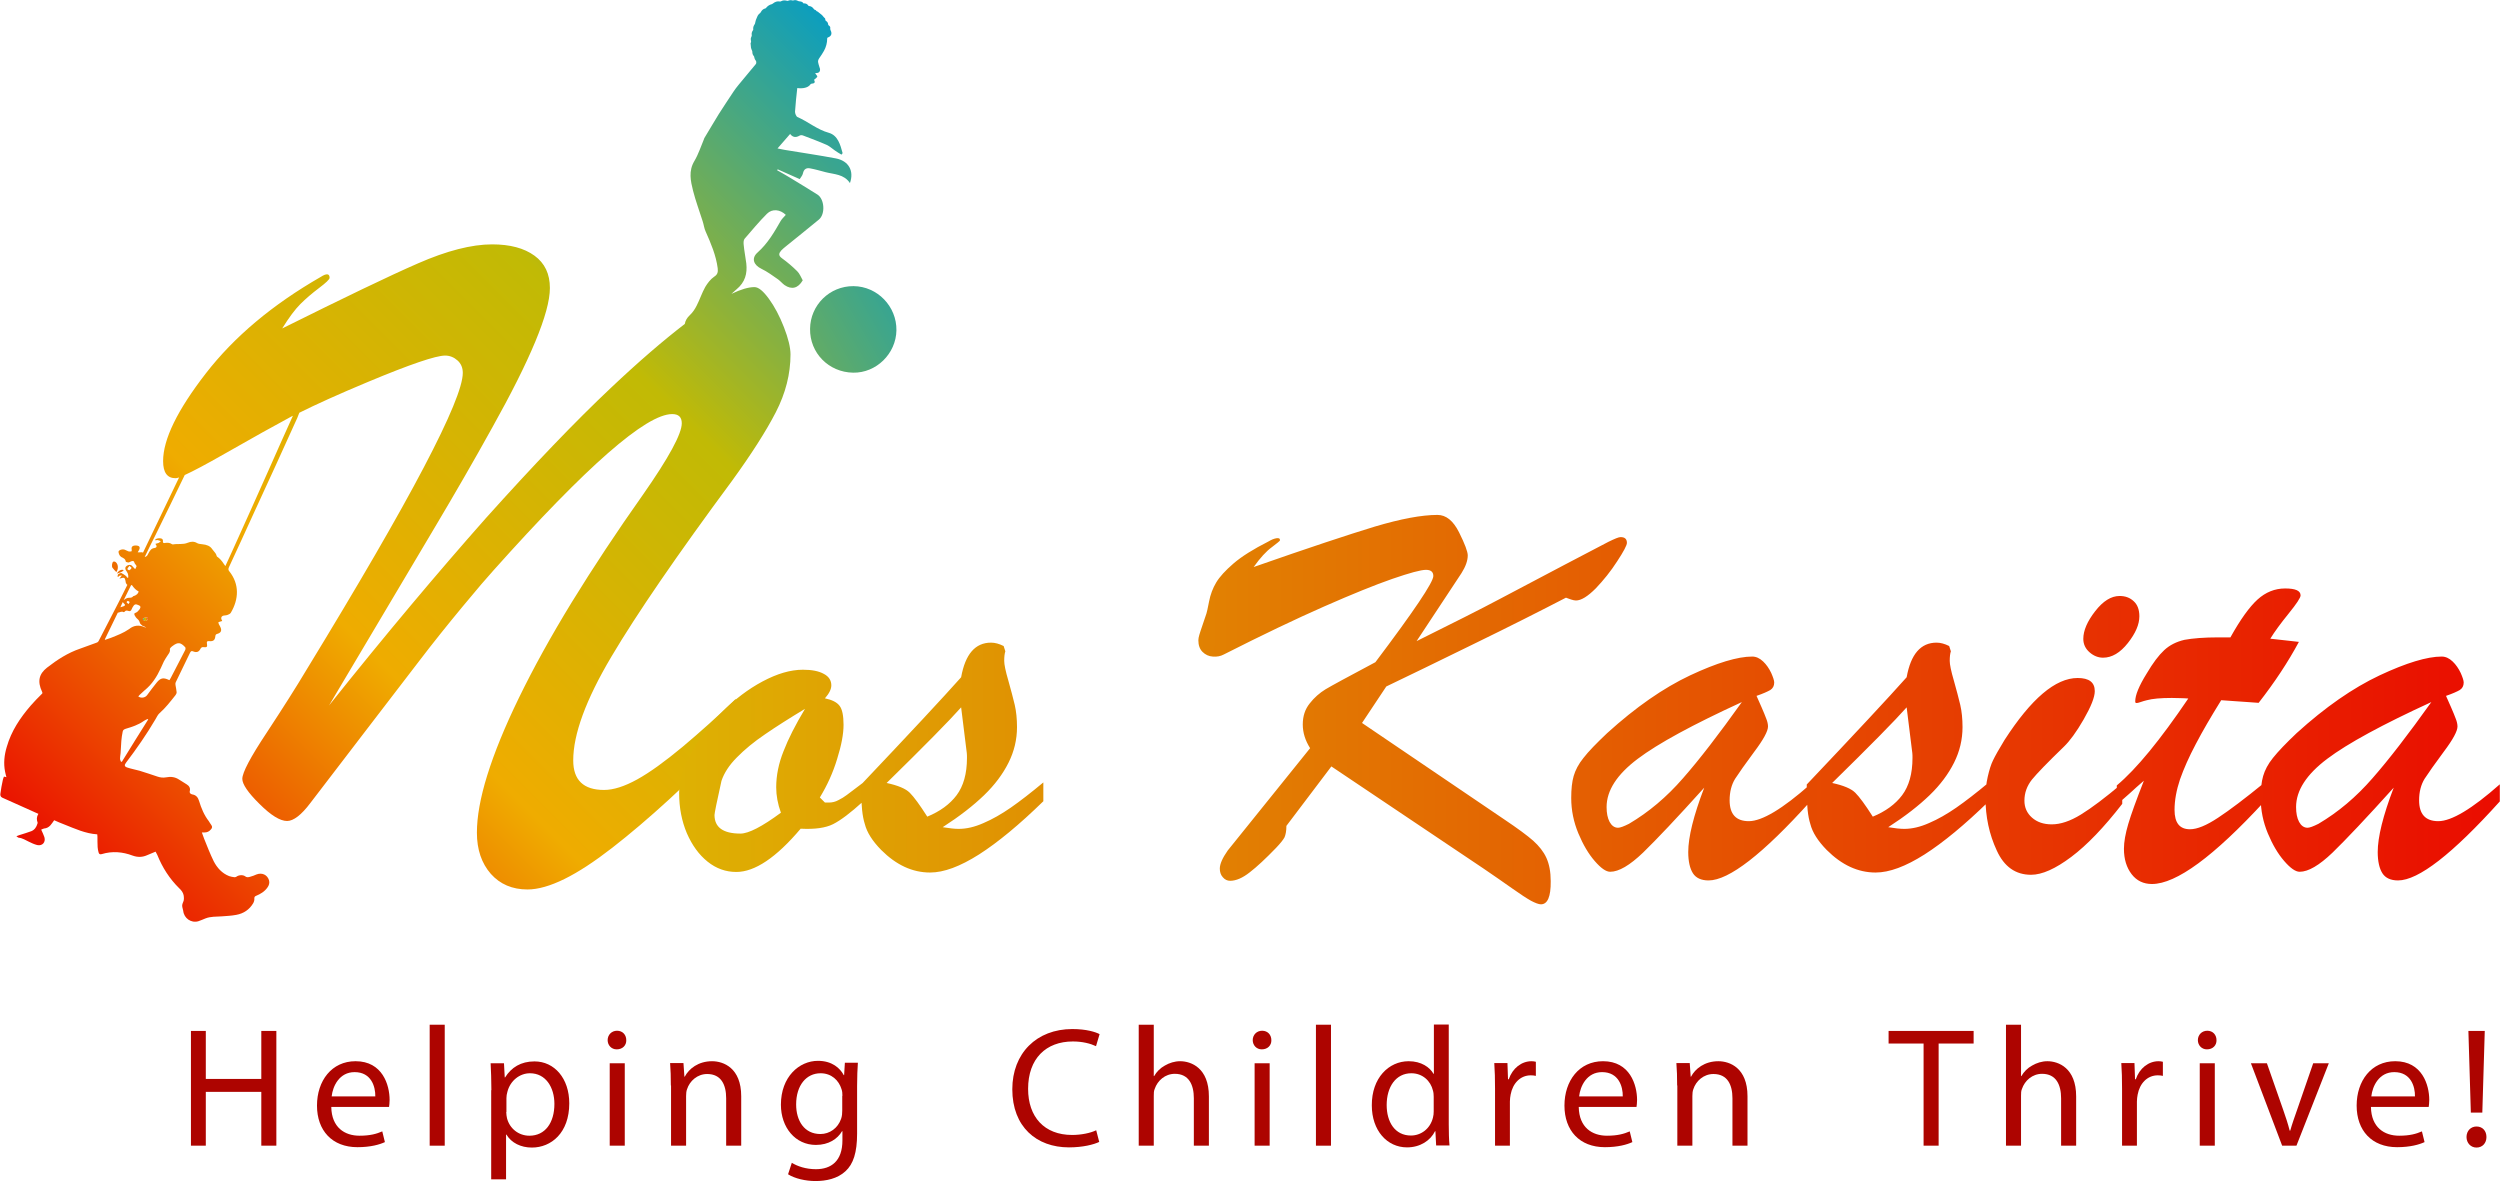 <?xml version="1.0" encoding="utf-8"?>
<!-- Generator: Adobe Illustrator 24.0.2, SVG Export Plug-In . SVG Version: 6.00 Build 0)  -->
<svg version="1.1" id="Layer_1" xmlns="http://www.w3.org/2000/svg" xmlns:xlink="http://www.w3.org/1999/xlink" x="0px" y="0px"
	 viewBox="0 0 1328.9 627.9" style="enable-background:new 0 0 1328.9 627.9;" xml:space="preserve">
<style type="text/css">
	.st0{fill:url(#SVGID_1_);}
	.st1{fill:url(#SVGID_2_);}
	.st2{fill:url(#SVGID_3_);}
	.st3{fill:url(#SVGID_4_);}
	.st4{fill:url(#SVGID_5_);}
	.st5{fill:url(#SVGID_6_);}
	.st6{fill:url(#SVGID_7_);}
	.st7{fill:url(#SVGID_8_);}
	.st8{fill:url(#SVGID_9_);}
	.st9{fill:url(#SVGID_10_);}
	.st10{fill:url(#SVGID_11_);}
	.st11{fill:url(#SVGID_12_);}
	.st12{fill:#AD0400;}
</style>
<g>
	<g>
		<linearGradient id="SVGID_1_" gradientUnits="userSpaceOnUse" x1="75.921" y1="329.109" x2="78.585" y2="329.109">
			<stop  offset="5.787037e-04" style="stop-color:#0C9EBE"/>
			<stop  offset="0.334" style="stop-color:#C1BA05"/>
			<stop  offset="0.669" style="stop-color:#EFAC00"/>
			<stop  offset="1" style="stop-color:#EA0C00"/>
		</linearGradient>
		<path class="st0" d="M77.2,330.1c0.9,0.1,1.4-0.7,1.4-2c-2,0.2-2.8,0.5-2.6,1.1C76.1,329.6,76.7,330,77.2,330.1z"/>
		<linearGradient id="SVGID_2_" gradientUnits="userSpaceOnUse" x1="473.539" y1="67.236" x2="-38.502" y2="362.863">
			<stop  offset="5.787037e-04" style="stop-color:#0C9EBE"/>
			<stop  offset="0.334" style="stop-color:#C1BA05"/>
			<stop  offset="0.669" style="stop-color:#EFAC00"/>
			<stop  offset="1" style="stop-color:#EA0C00"/>
		</linearGradient>
		<path class="st1" d="M65.8,303.1c-1.1-0.7-3,0.3-3.6,1.8C63.5,304.4,64.8,304.2,65.8,303.1z"/>
		<linearGradient id="SVGID_3_" gradientUnits="userSpaceOnUse" x1="471.753" y1="64.143" x2="-40.287" y2="359.77">
			<stop  offset="5.787037e-04" style="stop-color:#0C9EBE"/>
			<stop  offset="0.334" style="stop-color:#C1BA05"/>
			<stop  offset="0.669" style="stop-color:#EFAC00"/>
			<stop  offset="1" style="stop-color:#EA0C00"/>
		</linearGradient>
		<path class="st2" d="M61.8,304.1c0.1-0.2,0.3-0.4,0.4-0.6c0.9-1.9,0.4-4.1-1-4.9c-0.3-0.1-0.8-0.2-1,0c-0.7,0.4-0.9,2.6-0.4,3.2
			C60.4,302.5,61,303.3,61.8,304.1z"/>
		<linearGradient id="SVGID_4_" gradientUnits="userSpaceOnUse" x1="515.256" y1="139.492" x2="3.215" y2="435.118">
			<stop  offset="5.787037e-04" style="stop-color:#0C9EBE"/>
			<stop  offset="0.334" style="stop-color:#C1BA05"/>
			<stop  offset="0.669" style="stop-color:#EFAC00"/>
			<stop  offset="1" style="stop-color:#EA0C00"/>
		</linearGradient>
		<path class="st3" d="M453.7,152.1c-12.7-0.1-23,10.1-23.1,22.7c-0.2,12.8,9.9,23.1,22.9,23.3c12.3,0.2,22.8-10.1,23-22.5
			C476.7,162.9,466.4,152.2,453.7,152.1z"/>
	</g>
	<linearGradient id="SVGID_5_" gradientUnits="userSpaceOnUse" x1="486.446" y1="57.444" x2="54.011" y2="489.88">
		<stop  offset="5.787037e-04" style="stop-color:#0C9EBE"/>
		<stop  offset="0.334" style="stop-color:#C1BA05"/>
		<stop  offset="0.669" style="stop-color:#EFAC00"/>
		<stop  offset="1" style="stop-color:#EA0C00"/>
	</linearGradient>
	<path class="st4" d="M444.3,84.2c-9-1.7-18-3-27-4.5c-1.4-0.2-2.8-0.6-4-0.8c2.4-2.7,4.5-5.2,6.7-7.7c1.2,1.6,2.8,2.2,5,0.9
		c0.4-0.3,1.3-0.3,1.8-0.1c4.2,1.6,8.5,3.2,12.6,5c1.6,0.7,2.9,2,4.4,3c1.1,0.8,2.3,1.5,3.5,2.2c0.2-0.3,0.4-0.6,0.6-0.8
		c-1.2-4.4-2.5-9.4-7.3-10.8c-6.2-1.7-11-5.9-16.7-8.4c-0.7-0.3-1.3-1.9-1.3-2.8c0.3-4.2,0.7-8.4,1.2-12.6c3,0.4,5.6-0.2,6.8-1.7
		c0.1-0.1,0.1-0.2,0.2-0.3c0.2-0.2,0.6-0.4,1-0.4c0.2,0,0.4,0,0.6-0.1c0.6-0.2,0.8-0.6,0.6-1.2c-0.1-0.3-0.2-0.5-0.3-0.7
		c0.5-0.4,1-0.7,1.4-1.2c0.5-0.4,0.4-0.7,0-1.2c-0.3-0.3-0.5-0.7-0.8-1.1c0.5-0.1,0.8-0.1,1.1-0.1c1.1-0.2,1.6-0.9,1.5-2.1
		c-0.1-0.5-0.3-0.9-0.4-1.3c-0.2-0.7-0.5-1.5-0.6-2.2c-0.2-0.8,0.1-1.6,0.6-2.3c0.9-1.3,1.8-2.6,2.5-3.9c1.1-2,1.7-4.2,1.7-6.5
		c0-0.4,0.1-0.5,0.4-0.6c1.7-0.6,2.3-1.9,1.5-3.6c-0.1-0.2-0.2-0.3-0.2-0.5c0-0.2-0.1-0.3-0.1-0.5c0.2-0.8-0.1-1.4-0.8-1.8
		c-0.2-0.1-0.3-0.4-0.3-0.6c-0.1-0.7-0.3-1.2-0.9-1.6c-0.4-0.3-0.7-0.5-0.6-1c0-0.2-0.1-0.5-0.2-0.6c-0.7-0.5-1.1-1.3-1.7-1.8
		c-0.6-0.6-1.4-1-2-1.6c-0.1-0.1-0.3-0.2-0.5-0.3c-0.1,0-0.2-0.1-0.3-0.1c-0.2-0.5-0.7-0.7-1.1-0.8c-0.1-0.1-0.2-0.2-0.3-0.3
		c-0.6-0.9-1.4-1.5-2.5-1.6c-0.2,0-0.4-0.1-0.4-0.2c-0.6-0.9-1.4-1.3-2.6-1.2c-0.5-0.9-1.3-1-2.2-1.1c-0.2,0-0.5-0.1-0.7-0.2
		c-0.8-0.4-1.5-0.6-2.4-0.3c-0.2,0.1-0.5,0.1-0.7,0c-0.8-0.2-1.5-0.1-2.2,0.2c-0.2,0.1-0.4,0.1-0.6,0c-1.1-0.3-2.2-0.3-3.2,0.3
		c-0.1,0.1-0.3,0.1-0.5,0.1c-1.5-0.3-2.7,0.2-3.8,1.1c-0.1,0.1-0.3,0.2-0.5,0.3c-1.3,0.3-2.3,1-3.1,2c-0.1,0.2-0.3,0.3-0.5,0.3
		c-1.1,0.3-1.8,1-2.3,2c-0.1,0.2-0.3,0.4-0.4,0.5c-0.6,0.4-1.1,1-1.4,1.7c-0.3,0.6-0.5,1.3-0.8,1.9c-0.2,0.5-0.2,1-0.4,1.6
		c0,0.2-0.1,0.4-0.2,0.6c-0.6,0.9-1,1.8-0.8,2.9c0,0.1-0.1,0.2-0.1,0.3c-0.6,0.8-0.9,1.7-0.7,2.7c0,0.2,0,0.4-0.1,0.6
		c-0.3,0.6-0.5,1.1-0.4,1.8c0.1,0.6,0.3,1.2-0.1,1.8c-0.1,0.1,0,0.3,0,0.4c0.1,0.7,0.1,1.4,0.2,2.1c0.1,0.5,0.3,0.9,0.5,1.4
		c0.1,0.2,0.2,0.4,0.2,0.7c0,0.9,0.2,1.7,0.8,2.3c0.1,0.1,0.1,0.3,0.2,0.4c0.1,0.8,0.4,1.5,0.9,2.1c0.1,0.2,0.2,0.4,0.2,0.7
		c0,0.3,0,0.5-0.1,0.8c0,0,0,0,0,0.1l-2.5,3c-2.4,2.9-4.6,5.5-6.8,8.2c-1,1.2-1.9,2.4-2.7,3.6c-2.6,4-5.3,7.9-7.8,11.9
		c-2.6,4.2-5.1,8.5-7.7,12.8c-0.1,0.1-0.1,0.2-0.1,0.3c-1.7,4-3,8.2-5.2,11.9c-3.2,5.3-2,10.6-0.7,15.8c1.4,5.5,3.4,10.8,5.1,16.2
		c0.6,1.8,0.8,3.8,1.6,5.5c2.8,6.3,5.5,12.6,6.4,19.5c0.2,2,0,3.3-1.9,4.5c-1.9,1.3-3.5,3.4-4.7,5.4c-1.8,3.2-2.9,6.7-4.6,10
		c-0.9,1.8-2.1,3.6-3.6,5c-1.5,1.4-2.4,2.9-2.7,4.7c-11.2,8.6-24.4,19.9-39.3,34c-18.9,17.8-41,40.9-66.5,69.3
		C233,304,205.1,337.1,174.9,375c27.2-45.7,45.9-77.3,56.3-94.8c10.4-17.5,20.6-35.1,30.5-53c10-17.9,17.6-33,22.8-45.5
		c5.2-12.5,7.8-22,7.8-28.6c0-7.5-2.7-13.2-8.2-17.2c-5.5-4-13-6-22.5-6c-10.9,0-24.1,3.4-39.4,10.1c-15.4,6.7-39.4,18.3-72.2,34.6
		c3.6-5.8,6.8-10.1,9.7-13c2.9-2.9,6.2-5.7,9.9-8.5c3.7-2.8,5.6-4.6,5.6-5.4c0-2.3-1.6-2.5-4.7-0.5c-25.6,14.7-46,31.8-61.1,51.3
		c-15.1,19.5-22.7,35-22.7,46.6c0,6.1,2.2,9.1,6.6,9.1c0.4,0,1-0.1,1.9-0.4c-6.4,13.4-12.8,26.7-19.2,40c-0.3-0.3-0.8-0.3-1.6-0.2
		c-0.3,0-0.7,0-1.2,0c0.3-0.6,0.6-1,0.8-1.4c0.4-0.8,0.4-1.7-0.5-2c-0.7-0.3-1.7-0.3-2.5-0.1c-1,0.3-1.2,1.1-1,2c0.1,0.3,0,1-0.2,1
		c-0.5,0.1-1.1,0.1-1.5,0c-0.7-0.2-1.3-0.7-2-0.9c-1.4-0.5-3.5,0.3-3.3,1.3c0.2,0.9,0.4,1.9,1.5,2.6c1,0.5,2.2,1,2.3,2.3
		c0,0.3,0.9,0.6,1.4,0.6c0.5,0,1-0.4,1.5-0.6c1.2-0.4,1.5-0.2,1.8,0.8c0.1,0.5,0.7,0.9,0.9,1.3c0.1,0.2,0.1,0.4,0.2,0.5l-0.6,1.3
		l-0.1,0.2c-0.1-0.1-0.3-0.2-0.4-0.3c-0.5-0.5-0.9-0.9-1.3-1.4c-0.8-0.8-1.8-0.6-2.7-0.1c-1,0.6-1.1,1.5-0.6,2.4
		c0.4,0.6,0.8,1.2,1.1,1.9c0.2,0.6,0.2,1.3,0.2,2c-0.2,0-0.4,0.1-0.6,0.1c-0.2-0.3-0.3-0.7-0.6-0.9c-0.8-0.6-1.6-1.2-2.5-1.6
		c-0.3-0.1-1.3,0.3-1.7,0.7c-0.3,0.3-0.2,0.9-0.3,1.3c0.1,0,0.3,0,0.4,0c0.2-0.2,0.4-0.5,0.7-0.6c0.4-0.1,0.8-0.1,1.2-0.1
		c-0.2,0.3-0.4,0.5-0.6,0.8c-0.2,0.2-0.4,0.4-0.7,0.9c2.5-0.8,2.8-0.7,3.2,1.1c0.1,0.5,0.1,1.1,0.4,1.5c0.1,0.2,0.3,0.5,0.6,0.7
		l-0.8,1.6l-3.5,7c-3.7,7.1-7.3,14.2-11,21.3c-0.2,0.4-0.6,0.7-1,0.8c-2.9,1.1-5.9,2.2-8.8,3.2c-6.5,2.2-12.2,5.9-17.6,10.1
		c-4.2,3.3-5.3,7.2-2.6,12.9c0.3,0.6,0.1,0.9-0.3,1.2c-2,2-4,4-5.8,6.1C10.7,381.6,6,388.6,3.6,397c-1.3,4.3-1.8,8.7-0.9,13.2
		c0.2,0.9,0.4,1.9,0.7,2.9c-0.5-0.1-0.8-0.2-1.3-0.3c-0.2,0.6-0.5,1.2-0.6,1.8c-0.5,2.4-1,4.8-1.3,7.3c-0.1,0.8,0,1.6,1,2.1
		c5.2,2.3,10.3,4.6,15.4,6.9c1.2,0.6,2.5,1.1,3.8,1.7c-1,1.6-1,3.1-0.4,4.7c0,0.1,0,0.3-0.1,0.5c-0.5,1.8-1.5,3.3-3.2,4
		c-2.1,0.8-4.2,1.4-6.4,2.1c-0.4,0.1-0.9,0.3-1.6,0.6c0.6,0.4,1,0.8,1.3,0.8c2,0.2,3.6,1.3,5.3,2.1c1.4,0.7,2.9,1.4,4.5,1.8
		c2.7,0.6,4.6-1.5,3.8-4.2c-0.4-1.3-1.1-2.6-1.7-4c0.5-0.2,1-0.5,1.5-0.6c1.4-0.1,2.5-0.7,3.4-1.7c0.7-0.8,1.3-1.7,2-2.7
		c1.8,0.8,3.6,1.6,5.5,2.3c5.6,2.2,11.1,4.8,17.4,5.2c0,0.4,0.1,0.8,0.1,1.2c0,1.9,0,3.7,0.1,5.6c0.1,0.9,0.2,1.9,0.5,2.8
		c0.2,0.9,0.8,1.2,1.7,0.9c5.6-1.7,11.1-1.2,16.4,0.8c2.8,1,5.3,0.9,7.9-0.3c1.4-0.6,2.8-1.2,4.3-1.8c0.3,0.6,0.6,1.1,0.9,1.7
		c2.7,6.7,6.5,12.7,11.7,17.8c1.1,1,2,2.2,2.3,3.6c0.2,1.2,0.3,2.6-0.2,3.6c-0.4,0.9-0.7,1.7-0.5,2.7c0.1,0.7,0.4,1.4,0.5,2.1
		c0.4,3.9,4.2,6.6,8,5.5c1.3-0.4,2.5-1,3.8-1.5c2.8-1.1,5.7-0.9,8.6-1.1c2.6-0.2,5.2-0.3,7.8-0.8c3.9-0.7,7-2.8,9-6.2
		c0.4-0.7,0.7-1.7,0.6-2.5c0-0.8,0.2-1.1,0.9-1.4c2.4-1,4.6-2.3,6.1-4.5c0.8-1.1,1.2-2.4,0.8-3.8c-0.9-2.9-3.7-4.2-6.6-3.1
		c-1.2,0.5-2.3,1-3.6,1.3c-0.8,0.2-1.6,0.4-2.5-0.3c-1.1-0.9-3.5-0.7-4.6,0.2c-0.3,0.2-0.7,0.3-1,0.3c-1-0.1-2-0.3-2.9-0.6
		c-3.8-1.5-6.4-4.4-8.2-7.9c-1.9-3.9-3.5-8-5.1-12c-0.4-1-0.8-2.1-1.2-3.3c0.6,0,1,0,1.4,0c1.4,0,2.5-0.5,3.4-1.6
		c0.7-0.7,0.9-1.5,0.2-2.4c-0.5-0.6-0.8-1.3-1.3-2c-2.5-3.2-4-6.9-5.2-10.8c-0.5-1.7-1.5-3.1-3.5-3.4c-1.1-0.2-1.7-0.9-1.4-1.8
		c0.4-1.7-0.4-2.8-1.7-3.6c-1.3-0.9-2.7-1.6-4-2.5c-2.1-1.4-4.4-1.7-6.9-1.2c-1.6,0.3-3.1,0.1-4.6-0.4c-3.2-1.1-6.3-2.1-9.5-3.1
		c-2.2-0.6-4.4-1-6.5-1.7c-1.6-0.5-1.7-1.3-0.7-2.6c5.6-7.4,10.9-15,15.6-23c0.7-1.1,1.2-2.4,2.1-3.2c3.3-2.9,5.9-6.3,8.6-9.7
		c0.3-0.4,0.6-1,0.6-1.5c-0.1-1.3-0.4-2.5-0.6-3.8c-0.1-0.5-0.1-1.1,0.1-1.5c2.5-5.2,5.1-10.5,7.6-15.7c0.5-1,0.9-1.1,1.8-0.7
		c1.8,0.7,3,0.2,3.8-1.5c0.4-0.7,0.9-0.9,1.6-0.8c1.8,0.2,2.1-0.1,1.8-1.9c-0.2-1.1,0.1-1.4,1.2-1.3c2.2,0.2,3.1-0.5,3.3-2.8
		c0.1-0.6,0.3-0.8,0.8-1c2.3-0.6,2.8-1.9,1.7-4c-0.2-0.4-0.5-0.9-0.7-1.3c-0.1-0.3-0.2-0.7-0.2-1c0.8-0.2,1.4-0.4,2-0.6
		c-0.1-0.4-0.2-0.6-0.3-0.7c-0.5-1.1,0-2,1.2-2.2c0.7-0.1,1.4-0.1,2.1-0.4c0.6-0.2,1.3-0.6,1.6-1.1c4.2-7.1,4.7-15.1-0.8-22
		c-0.6-0.7-0.6-1.3-0.2-2.2c4.4-9.4,8.7-18.9,13-28.3c4-8.6,7.9-17.3,11.9-25.9c3.8-8.4,7.6-16.7,11.4-25.1c0.4-0.9,0.7-1.8,1.1-2.8
		c8.6-4.3,20.7-9.8,36.5-16.4c22.5-9.4,36.1-14,41-14c2.5,0,4.7,0.9,6.6,2.6c1.9,1.7,2.8,3.9,2.8,6.6c0,7.2-6.9,23.9-20.7,50.2
		c-13.8,26.3-34.7,62.3-62.6,108c-5.3,8.9-12.3,19.9-20.9,33c-8.7,13.1-13,21.3-13,24.6c0,2.8,3,7.3,9.1,13.3
		c6.1,6.1,11,9.1,14.7,9.1c3.4,0,7.6-3.2,12.4-9.6c10.3-13.4,20.4-26.6,30.4-39.7c10-13,19-24.8,27-35.2c8-10.5,15.9-20.3,23.6-29.6
		c7.7-9.3,13.1-15.6,16.3-19.1c49.5-55.4,81.1-83.1,95-83.1c3.4,0,5.1,1.6,5.1,4.9c0,5.6-6.9,18.3-20.6,37.9
		c-14,19.8-26.6,38.9-37.8,57.1c-11.2,18.3-20.5,35.2-28.1,50.8c-7.6,15.6-13.2,29.4-16.9,41.3c-3.7,11.9-5.5,22.1-5.5,30.5
		c0,9,2.5,16.3,7.4,21.9c4.9,5.5,11.4,8.3,19.5,8.3c5.6,0,12.2-1.9,19.7-5.6c7.5-3.7,16-9.3,25.4-16.6c9.4-7.3,19.5-15.9,30.1-25.6
		c10.6-9.7,22.6-21.5,36-35.2l-0.5-18.3c-9.5,9.2-19,17.7-28.3,25.5c-9.4,7.8-17.4,13.6-24.1,17.3c-6.7,3.7-12.6,5.6-17.6,5.6
		c-10.9,0-16.4-5.2-16.4-15.7c0-13.9,6.7-32.2,20.2-55c13.5-22.8,34.9-54,64.2-93.6c10.3-14.2,18.1-26.4,23.3-36.5
		c5.2-10.1,7.8-20.4,7.8-30.7c0-3.7-1.2-8.6-3.5-14.5c-2.3-5.9-5-11-8-15.1c-3-4.1-5.5-6.2-7.7-6.2c-3.1,0-7.2,1.2-12.2,3.6
		c0.9-0.8,1.8-1.6,2.7-2.4c4.6-3.8,5.8-8.4,5.2-13.8c-0.4-3.3-1.1-6.6-1.4-10c-0.1-1-0.1-2.4,0.5-3.1c3.9-4.5,7.7-9.1,11.9-13.3
		c2.8-2.8,7-2.3,10,0.6c-0.9,1.1-2,2-2.7,3.2c-3.5,6.1-6.9,12-12.3,16.8c-3.5,3.1-2.1,6.7,2.1,8.7c3.1,1.5,5.9,3.6,8.8,5.6
		c1.2,0.9,2.2,2.1,3.4,3c3.8,2.6,7.2,1.8,9.7-2.5c-0.9-1.6-1.6-3.5-2.9-4.8c-2.5-2.5-5.2-4.8-8.1-6.9c-2.1-1.5-1.7-2.7-0.4-4.2
		c0.8-0.8,1.6-1.5,2.5-2.2c5.8-4.7,11.7-9.4,17.5-14.2c3.5-2.9,3-10.9-0.8-13.3c-4.9-3.1-9.9-6.1-14.8-9.1c-2.2-1.3-4.4-2.6-6.6-3.8
		c0.1-0.2,0.2-0.3,0.3-0.5c3.8,1.7,7.7,3.4,11.7,5.2c0.5-0.9,1.5-1.9,1.7-3c0.5-2.4,1.9-3.1,3.9-2.7c2.7,0.5,5.4,1.3,8.1,2
		c4.6,1.2,9.8,1,13,5.8C454.1,90.8,451.1,85.5,444.3,84.2z M78.6,328.1c0,1.3-0.4,2.1-1.4,2c-0.5-0.1-1.1-0.5-1.2-0.9
		C75.7,328.6,76.5,328.3,78.6,328.1z M67.7,302.5c0.1-0.5,0.6-1,1.1-1.7c0.6,0.5,1.2,0.9,1.1,1.1c-0.1,0.4-0.6,0.9-1.1,1.2
		C68.6,303.2,67.7,302.7,67.7,302.5z M69.7,311c0.2,0,0.4,0.1,0.5,0.1c1,1.5,2.1,2.6,3.5,3.3c-0.2,1.1-1.2,2-2.5,2.4
		c-0.2,0-0.4,0.1-0.5,0.2c-0.6,0.9-1.6,0.7-2.6,0.8c-0.8,0.1-1.8,0.7-2.4,1.3C67,316.5,68.3,313.8,69.7,311z M68.9,320
		c0.1,0.1-0.3,0.5-0.6,1.1c-0.5-0.5-0.9-0.7-1-1c-0.1-0.2,0.4-0.5,0.6-0.7C68.3,319.6,68.7,319.7,68.9,320z M65.3,320
		c0.1,0.3,0.4,0.7,0.8,1c0.6,0.5,0.4,1-0.5,1.3c-0.5,0.2-1.1,0.3-1.6,0.5C64.4,321.9,64.8,320.9,65.3,320z M59.1,339
		c-1.1,0.4-2.2,0.8-3.2,1.1c-0.1-0.1-0.2-0.2-0.2-0.2c2.3-4.7,4.6-9.4,6.9-14.2c1-0.1,2-1,3.1-0.3c0.1,0,0.5-0.1,0.6-0.3
		c0.5-0.7,1.1-0.6,1.8-0.4c1,0.4,1.5,0.1,1.9-0.9c0.2-0.6,0.6-1.2,1-1.8c0.4-0.6,1.1-1,1.9-0.6c0.8,0.3,2,0.6,1.7,1.6
		c-0.2,0.8-0.9,1.5-1.6,2.2c-0.4,0.4-1.6,0.7-1.6,1c-0.1,0.6,0.4,1.3,0.8,1.9c0.4,0.6,1.2,1.1,1.6,1.7c0.5,0.7,0.5,1.7,1.1,2.1
		c0.3,0.2,0.5,0.4,0.6,0.6c0.7,0.2,1.5,0.6,2.2,1.1c-0.3,0-0.6-0.1-0.8-0.2c-3-1.4-5.9-1-8.3,1C65.6,336.5,62.3,337.7,59.1,339z
		 M64.8,404.9c-0.2,0-0.3,0-0.5,0c-0.2-0.5-0.5-1.1-0.5-1.6c0-1,0.2-2,0.3-2.9c0.2-2.2,0.2-4.4,0.4-6.6c0.1-1.6,0.4-3.2,0.7-4.8
		c0.1-0.9,0.7-1.3,1.6-1.6c3.4-1,6.8-2.1,9.7-4.2c0.5-0.3,1-0.6,1.5-0.8c0.1-0.1,0.3-0.1,0.5-0.2c0.1,0.1,0.2,0.2,0.3,0.2
		C74.1,389.8,69.5,397.3,64.8,404.9z M98.4,345.6c-1.6,3.1-3.2,6.2-4.8,9.3c-0.9,1.8-1.9,3.6-2.8,5.4c-0.2,0.4-0.5,0.8-0.7,1.2
		c-0.2,0-0.3,0-0.4-0.1c-2.8-1.3-4.3-1.1-6.3,1.3c-1.8,2.2-3.5,4.5-5.2,6.8c-1,1.4-3.2,1.8-4.7,0.7c0.2-0.3,0.5-0.6,0.7-0.8
		c0.8-0.8,1.7-1.6,2.6-2.4c4-3.2,6.6-7.3,8.7-11.9c0.5-1.2,1-2.3,1.6-3.5c0.6-1.2,1.4-2.3,2.1-3.4c0.6-0.9,1.4-1.8,1.1-3.1
		c-0.1-0.2,0.2-0.5,0.3-0.7c0.3-0.4,0.7-0.7,1.1-1c2.9-2.2,4.3-2,6.8,0.7C98.7,344.6,98.6,345.3,98.4,345.6z M142.6,250.3
		c-6.3,14.1-12.6,28.2-19,42.3c-1.2,2.7-2.5,5.4-3.8,8.3c-0.3-0.5-0.6-0.8-0.8-1.1c-1-1.6-2.2-3-3.7-4c-0.1-0.4-0.3-0.9-0.5-1.3
		c-0.5-0.9-1.4-1.7-2-2.6c-1.1-1.7-3-2.4-5.3-2.6c-0.9-0.1-2-0.2-2.7-0.6c-1.6-1-3.3-0.9-5-0.2c-2.6,1.1-5.3,0.4-7.9,0.9
		c-0.2,0-0.4-0.1-0.6-0.2c-1-0.7-2.2-0.8-3.5-0.6c-0.8,0.2-1.3,0-1.2-0.8c0.1-0.7-0.1-1.4-1-1.6c-1.1-0.2-2.2-0.1-3.1,0.6
		c0,0.1,0,0.3,0,0.4c0.5,0,1-0.2,1.4-0.1c0.6,0.1,1.1,0.4,1.6,0.6c-0.4,0.3-0.8,0.7-1.2,0.9c-0.5,0.2-1.1,0.3-1.7,0.5
		c1,1.2,0.8,2-0.5,2.2c-1.7,0.2-2.3,1.3-2.9,2.3c-0.4,0.6-0.6,1.3-1.1,1.9c-0.3,0.3-0.7,0.4-1.2,0.6c2-4.1,4-8.3,6.1-12.4
		c5.1-10.4,10.2-20.8,15.2-31.2c4.4-2,11.4-5.7,21.2-11.3c15.1-8.6,26.9-15.2,35.5-19.8c0.2-0.1,0.5-0.3,0.8-0.4
		C151.2,230.9,146.9,240.6,142.6,250.3z"/>
</g>
<linearGradient id="SVGID_6_" gradientUnits="userSpaceOnUse" x1="-1166.02" y1="568.64" x2="-493.582" y2="568.64">
	<stop  offset="0" style="stop-color:#EA483F"/>
	<stop  offset="0.195" style="stop-color:#E2513F"/>
	<stop  offset="0.519" style="stop-color:#CE6B3D"/>
	<stop  offset="0.931" style="stop-color:#AD943B"/>
	<stop  offset="0.994" style="stop-color:#A79B3B"/>
</linearGradient>
<path class="st5" d="M-1138,588.8c10.3-16.9,18.1-30.3,23.2-40c5.1-9.7,7.7-15.9,7.7-18.6c0-1-0.3-1.8-1-2.4c-0.7-0.6-1.5-1-2.4-1
	c-1.8,0-6.8,1.7-15.2,5.2c-6.9,2.9-11.9,5.2-15.1,6.9c-3.2,1.7-7.6,4.1-13.1,7.3c-5.6,3.2-8.8,4.8-9.6,4.8c-1.6,0-2.4-1.1-2.4-3.4
	c0-4.3,2.8-10,8.4-17.3c5.6-7.2,13.1-13.6,22.6-19c1.2-0.8,1.7-0.7,1.7,0.2c0,0.3-0.7,1-2.1,2c-1.4,1-2.6,2.1-3.7,3.2
	c-1.1,1.1-2.3,2.7-3.6,4.8c12.1-6.1,21.1-10.3,26.7-12.8c5.7-2.5,10.6-3.7,14.6-3.7c3.5,0,6.3,0.7,8.3,2.2c2,1.5,3,3.6,3,6.4
	c0,2.4-1,6-2.9,10.6c-1.9,4.6-4.8,10.2-8.5,16.9c-3.7,6.6-7.5,13.2-11.3,19.6c-3.8,6.5-10.8,18.2-20.9,35.1
	c11.2-14,21.5-26.3,31-36.8c9.4-10.5,17.6-19.1,24.6-25.7c7-6.6,12.9-11.5,17.7-14.9c4.8-3.3,8.3-5,10.6-5c0.8,0,1.8,0.8,2.9,2.3
	c1.1,1.5,2.1,3.4,2.9,5.6c0.9,2.2,1.3,4,1.3,5.4c0,3.8-1,7.6-2.9,11.4c-1.9,3.8-4.8,8.3-8.6,13.5c-10.9,14.7-18.8,26.2-23.8,34.7
	c-5,8.4-7.5,15.2-7.5,20.4c0,3.9,2,5.8,6.1,5.8c1.8,0,4-0.7,6.5-2.1c2.5-1.4,5.5-3.5,8.9-6.4c3.5-2.9,7-6,10.5-9.5l0.2,6.8
	c-5,5.1-9.4,9.4-13.4,13c-3.9,3.6-7.6,6.8-11.1,9.5c-3.5,2.7-6.6,4.8-9.4,6.2c-2.8,1.4-5.2,2.1-7.3,2.1c-3,0-5.4-1-7.2-3.1
	c-1.8-2.1-2.7-4.8-2.7-8.1c0-3.1,0.7-6.9,2-11.3c1.4-4.4,3.4-9.5,6.2-15.3c2.8-5.8,6.3-12.1,10.4-18.8c4.1-6.8,8.8-13.8,14-21.2
	c5.1-7.3,7.6-12,7.6-14c0-1.2-0.6-1.8-1.9-1.8c-5.1,0-16.9,10.3-35.2,30.8c-1.2,1.3-3.2,3.6-6,7.1c-2.9,3.4-5.8,7.1-8.8,11
	c-3,3.9-6.3,8.2-10,13c-3.7,4.8-7.5,9.7-11.3,14.7c-1.8,2.4-3.3,3.6-4.6,3.6c-1.4,0-3.2-1.1-5.5-3.4c-2.3-2.3-3.4-3.9-3.4-4.9
	c0-1.2,1.6-4.2,4.8-9.1C-1142.6,596.2-1140,592.1-1138,588.8z M-998.1,594.9v5.8c-3.8,3.5-6.9,5.8-9.2,6.9c-2.3,1.2-5.6,1.6-10,1.4
	c-7.5,8.9-14.1,13.4-19.9,13.4c-3.2,0-6.2-1.1-8.8-3.2c-2.7-2.1-4.8-5.1-6.4-8.8c-1.6-3.7-2.4-7.8-2.4-12.4c0-3.7,1.2-7.8,3.7-12.3
	c2.5-4.5,5.6-8.7,9.5-12.6s8.1-7.1,12.5-9.5c4.4-2.4,8.6-3.6,12.4-3.6c2.7,0,4.9,0.4,6.4,1.3s2.3,2,2.3,3.5c0,1.2-0.7,2.5-2,4
	c2.2,0.5,3.7,1.2,4.5,2.3c0.8,1.1,1.2,3,1.2,5.9c0,2.8-0.7,6.3-2,10.5c-1.3,4.2-3.1,8.2-5.3,11.9l1.6,1.6h1.3c1,0,2-0.2,2.9-0.7
	c1-0.5,1.8-1,2.6-1.6C-1002.3,598-1000.6,596.8-998.1,594.9z M-1015.9,572.1c-4.8,2.9-8.9,5.5-12.3,7.8c-3.4,2.3-6.3,4.7-8.7,7.1
	c-2.4,2.4-4,4.8-4.8,7.2c-1.4,6.5-2.2,10-2.2,10.5c0,3.8,2.7,5.7,8,5.7c2.5,0,6.6-2.1,12.5-6.4c-1-2.7-1.5-5.3-1.5-7.8
	c0-3.6,0.8-7.4,2.3-11.1C-1021.1,581.3-1018.9,577-1015.9,572.1z M-998.6,597.5v-2.1c14.9-15.7,25.2-26.7,30.8-33
	c1.3-7.1,4.3-10.7,9.2-10.7c1.2,0,2.5,0.3,3.9,1l0.5,1.6c-0.2,0.7-0.3,1.7-0.3,2.9c0,1.1,0.4,3.1,1.3,6.1c0.8,3,1.5,5.5,2,7.5
	c0.5,2,0.7,4.3,0.7,6.8c0,3.8-0.9,7.5-2.6,11c-1.7,3.5-4.2,6.8-7.5,10.1c-3.3,3.2-7.5,6.5-12.7,9.8c2.1,0.3,3.7,0.5,4.9,0.5
	c2.4,0,4.9-0.6,7.7-1.8c2.7-1.2,5.5-2.8,8.4-4.8c2.9-2,6.2-4.6,10-7.8v5.8c-7.4,7.2-14,12.7-19.9,16.4c-5.8,3.7-10.9,5.6-15.1,5.6
	c-5.4,0-10.5-2.3-15.1-6.9c-2.7-2.8-4.4-5.4-5.1-8C-998.3,605.2-998.6,601.8-998.6,597.5z M-966.3,584.2l-1.6-12.7
	c-3.6,4-11.2,11.8-23,23.3c3.5,0.8,5.8,1.8,7.1,3c1.3,1.3,3.1,3.7,5.4,7.4c3.9-1.6,6.9-3.8,9.1-6.6c2.1-2.8,3.2-6.6,3.2-11.5
	c0-0.6,0-1.1,0-1.6C-966.2,585.1-966.2,584.7-966.3,584.2z M-789.1,632.3c-0.7,0-1.7-0.4-3.1-1.1c-1.4-0.8-3.3-2-5.9-3.9
	c-2.6-1.8-5.5-3.8-8.7-6l-46.9-31.5l-13.9,18.3c0,1.6-0.2,2.7-0.6,3.5c-0.4,0.8-1.3,1.9-2.6,3.3c-3.2,3.3-5.9,5.8-8.1,7.5
	c-2.2,1.7-4.2,2.6-6,2.6c-0.9,0-1.6-0.4-2.3-1.1c-0.6-0.7-1-1.6-1-2.6c0-1.4,0.8-3.2,2.4-5.5l25.4-31.6c-1.5-2.4-2.3-4.8-2.3-7.3
	c0-2.5,0.7-4.7,2.1-6.5c1.4-1.8,3-3.2,4.9-4.3c1.8-1.1,7-3.9,15.3-8.3c11.9-15.8,17.9-24.6,17.9-26.5c0-1.3-0.8-1.9-2.3-1.9
	c-1.6,0-5,0.9-10.4,2.8c-5.3,1.9-12.4,4.7-21.1,8.5c-8.7,3.8-19,8.8-30.9,14.8c-1,0.5-2.1,0.7-3.3,0.7c-1.2-0.1-2.3-0.6-3.2-1.5
	c-0.9-0.9-1.3-2.1-1.3-3.6c0-0.5,0.1-1,0.3-1.6c0.2-0.6,0.5-1.6,1-3c0.5-1.4,0.9-2.6,1.2-3.6c0.1-0.3,0.4-1.6,0.8-3.7
	c0.4-2.1,1.2-4.1,2.2-5.9c1-1.8,2.8-3.7,5.3-5.9c2.5-2.1,6.1-4.4,10.8-6.8c0.9-0.5,1.7-0.9,2.4-1c0.8-0.1,1.1,0.1,1.1,0.6
	c0,0.2-0.9,0.9-2.6,2.1c-1.7,1.2-3.6,3.3-5.6,6.1c16.9-5.9,29.3-10,37.3-12.4c8-2.4,14.4-3.6,19.3-3.6c2.7,0,4.9,1.8,6.7,5.4
	c1.8,3.6,2.7,6,2.7,7.1c0,1.6-0.6,3.4-1.9,5.5l-13.9,20.8c11-5.4,19.5-9.8,25.6-13c6.1-3.2,12.7-6.7,19.9-10.5
	c7.2-3.8,11.7-6.2,13.6-7.1c1.9-1,3.1-1.4,3.7-1.4c1.3,0,2,0.6,2,1.8c0,0.7-1,2.6-3,5.7s-4.2,5.9-6.6,8.3c-2.4,2.5-4.5,3.7-6.1,3.7
	c-0.4,0-0.9-0.1-1.5-0.3c-0.6-0.2-1.1-0.4-1.6-0.6c-7.8,4-17.4,8.8-28.7,14.4c-11.3,5.5-20.2,9.9-26.7,13l-7.5,11.2l44,29.8
	c4,2.7,7,4.9,8.8,6.5c1.8,1.6,3.2,3.4,4.1,5.3c0.9,1.9,1.3,4.3,1.3,7.2C-786.1,629.9-787.1,632.3-789.1,632.3z M-768.8,579.5
	c8.8-8,17.3-13.9,25.6-17.8c8.3-3.9,14.7-5.8,19.2-5.8c1.2,0,2.3,0.5,3.4,1.5c1,1,1.9,2.2,2.5,3.5c0.6,1.3,0.9,2.3,0.9,2.9
	c0,1-0.4,1.8-1.2,2.3c-0.8,0.5-2.2,1.1-4.2,1.8c0.4,0.9,0.9,2.1,1.6,3.6c0.6,1.4,1.1,2.6,1.5,3.5c0.3,0.9,0.5,1.7,0.5,2.4
	c0,1.4-1.4,4-4.2,7.8c-2.8,3.8-4.8,6.6-5.9,8.4c-1.1,1.8-1.7,4-1.7,6.6c0,4.3,2,6.4,5.9,6.4c4,0,10.4-3.8,19-11.4v5.3
	c-14.6,16.2-25.1,24.4-31.4,24.4c-2.3,0-3.9-0.7-4.8-2.2c-1-1.5-1.4-3.7-1.4-6.5c0-4.6,1.6-11.2,4.9-19.9c-8.4,9.4-14.7,16-18.8,20
	c-4.1,4-7.5,5.9-10.1,5.9c-1.3,0-2.9-1.1-4.8-3.3c-1.9-2.2-3.6-5-5.1-8.5c-1.5-3.5-2.2-7.1-2.2-10.9c0-2.7,0.3-5,0.8-6.8
	c0.5-1.8,1.5-3.7,3-5.6C-774.5,585.2-772.1,582.6-768.8,579.5z M-727.2,570c-15,6.9-25.7,12.7-32.1,17.5c-6.4,4.8-9.6,9.7-9.6,14.8
	c0,1.9,0.3,3.4,1,4.6c0.6,1.2,1.5,1.8,2.6,1.8c0.6,0,1.8-0.4,3.4-1.2c6.1-3.6,11.6-8.2,16.6-14C-740.3,587.7-734.3,579.9-727.2,570z
	 M-707.2,597.5v-2.1c14.9-15.7,25.2-26.7,30.8-33c1.3-7.1,4.3-10.7,9.2-10.7c1.2,0,2.5,0.3,3.9,1l0.5,1.6c-0.2,0.7-0.3,1.7-0.3,2.9
	c0,1.1,0.4,3.1,1.3,6.1c0.8,3,1.5,5.5,2,7.5c0.5,2,0.7,4.3,0.7,6.8c0,3.8-0.9,7.5-2.6,11c-1.7,3.5-4.2,6.8-7.5,10.1
	c-3.3,3.2-7.5,6.5-12.7,9.8c2.1,0.3,3.7,0.5,4.9,0.5c2.4,0,4.9-0.6,7.7-1.8c2.7-1.2,5.5-2.8,8.4-4.8s6.2-4.6,10-7.8v5.8
	c-7.4,7.2-14,12.7-19.9,16.4c-5.8,3.7-10.9,5.6-15.1,5.6c-5.4,0-10.5-2.3-15.1-6.9c-2.7-2.8-4.4-5.4-5.1-8
	C-706.9,605.2-707.2,601.8-707.2,597.5z M-674.9,584.2l-1.6-12.7c-3.6,4-11.2,11.8-23,23.3c3.5,0.8,5.8,1.8,7.1,3
	c1.3,1.3,3.1,3.7,5.4,7.4c3.9-1.6,6.9-3.8,9.1-6.6c2.1-2.8,3.2-6.6,3.2-11.5c0-0.6,0-1.1,0-1.6
	C-674.8,585.1-674.8,584.7-674.9,584.2z M-610,595v6.3c-5.6,7.2-10.8,12.7-15.7,16.3c-4.9,3.7-9,5.5-12.4,5.5
	c-4.7,0-8.3-2.5-10.6-7.5c-2.3-5-3.5-10.4-3.5-16.3c0-2.3,0.2-4.4,0.7-6.5c0.5-2.1,1-3.7,1.6-5.1c0.6-1.3,1.8-3.4,3.6-6.2
	c8.2-12.8,15.7-19.2,22.5-19.2c3.5,0,5.3,1.4,5.3,4.1c0,1.8-1.1,4.7-3.4,8.7c-2.3,3.9-4.3,6.7-6.1,8.4c-5,4.9-8.3,8.2-9.8,10.1
	c-1.5,1.9-2.3,4.1-2.3,6.5c0,2.1,0.8,3.8,2.3,5.2c1.6,1.4,3.6,2.1,6.1,2.1c2.7,0,5.7-1,9-3C-619.5,602.6-615.2,599.4-610,595z
	 M-615.9,556.3c-1.4,0-2.8-0.5-4.1-1.6c-1.3-1.1-2-2.5-2-4.2c0-2.5,1.2-5.4,3.6-8.5c2.4-3.1,4.9-4.7,7.5-4.7c1.7,0,3.2,0.5,4.3,1.6
	c1.2,1.1,1.7,2.6,1.7,4.6c0,2.5-1.2,5.2-3.6,8.2C-610.7,554.8-613.2,556.3-615.9,556.3z M-580.4,550h3.7c3.1-5.5,5.8-9.4,8.3-11.7
	c2.5-2.3,5.3-3.4,8.5-3.4c3.2,0,4.8,0.7,4.8,2.2c0,0.7-1.2,2.6-3.7,5.6c-2.5,3.1-4.4,5.6-5.6,7.7c2,0.2,3.7,0.4,5.2,0.6
	c1.5,0.2,2.7,0.3,3.6,0.4c-3.3,6.1-7.4,12.4-12.4,18.8c-1.6-0.1-3-0.2-4.1-0.3c-1.1-0.1-2.2-0.2-3.3-0.3s-2.5-0.2-4.1-0.3
	c-3.1,5-5.7,9.5-7.8,13.5c-2.1,4-3.7,7.6-4.9,10.9c-1.1,3.3-1.7,6.4-1.7,9.4c0,4,1.6,6,4.8,6c2.2,0,5.1-1.2,8.6-3.5
	s8.3-5.9,14.3-10.8v5.8c-15.6,16.9-27.1,25.4-34.6,25.4c-2.6,0-4.7-1-6.3-3c-1.6-2-2.4-4.6-2.4-7.8c0-2.1,0.4-4.7,1.3-7.6
	c0.9-2.9,2.5-7.4,4.8-13.4c-0.8,0.7-1.6,1.4-2.3,2c-0.7,0.7-1.4,1.3-2,1.8c-0.6,0.5-1.3,1.1-2,1.7c-0.7,0.6-1.4,1.2-2.1,1.9v-6
	c6.1-5.1,13.4-14,22-26.8c-0.9-0.1-1.7-0.1-2.4-0.1c-0.8,0-1.6,0-2.7,0c-3.4,0-6,0.2-7.6,0.7c-0.7,0.2-1.3,0.4-2,0.6
	c-0.6,0.2-1,0.3-1.3,0.3c-0.2,0-0.3-0.2-0.3-0.5c0-1.9,1.2-4.8,3.6-8.6c1.9-3.2,3.7-5.6,5.4-7.2c1.7-1.6,3.8-2.6,6.2-3.2
	C-588.3,550.3-584.8,550-580.4,550z M-556.3,579.5c8.8-8,17.3-13.9,25.6-17.8c8.3-3.9,14.7-5.8,19.2-5.8c1.2,0,2.3,0.5,3.4,1.5
	c1,1,1.9,2.2,2.5,3.5c0.6,1.3,0.9,2.3,0.9,2.9c0,1-0.4,1.8-1.2,2.3c-0.8,0.5-2.2,1.1-4.2,1.8c0.4,0.9,0.9,2.1,1.6,3.6
	c0.6,1.4,1.1,2.6,1.5,3.5c0.3,0.9,0.5,1.7,0.5,2.4c0,1.4-1.4,4-4.2,7.8c-2.8,3.8-4.8,6.6-5.9,8.4c-1.1,1.8-1.7,4-1.7,6.6
	c0,4.3,2,6.4,5.9,6.4c4,0,10.4-3.8,19-11.4v5.3c-14.6,16.2-25.1,24.4-31.4,24.4c-2.3,0-3.9-0.7-4.8-2.2c-1-1.5-1.4-3.7-1.4-6.5
	c0-4.6,1.6-11.2,4.9-19.9c-8.4,9.4-14.7,16-18.8,20c-4.1,4-7.5,5.9-10.1,5.9c-1.3,0-2.9-1.1-4.8-3.3c-1.9-2.2-3.6-5-5.1-8.5
	c-1.5-3.5-2.2-7.1-2.2-10.9c0-2.7,0.3-5,0.8-6.8c0.5-1.8,1.5-3.7,3-5.6C-562,585.2-559.6,582.6-556.3,579.5z M-514.7,570
	c-15,6.9-25.7,12.7-32.1,17.5c-6.4,4.8-9.6,9.7-9.6,14.8c0,1.9,0.3,3.4,1,4.6c0.6,1.2,1.5,1.8,2.6,1.8c0.6,0,1.8-0.4,3.4-1.2
	c6.1-3.6,11.6-8.2,16.6-14C-527.8,587.7-521.8,579.9-514.7,570z"/>
<g>
	<g>
		<linearGradient id="SVGID_7_" gradientUnits="userSpaceOnUse" x1="-992.133" y1="312.86" x2="-989.469" y2="312.86">
			<stop  offset="5.787037e-04" style="stop-color:#47A9BE"/>
			<stop  offset="0.334" style="stop-color:#A79B3B"/>
			<stop  offset="0.669" style="stop-color:#DF9D1A"/>
			<stop  offset="1" style="stop-color:#EA483F"/>
		</linearGradient>
		<path class="st6" d="M-990.9,313.9c0.9,0.1,1.4-0.7,1.4-2c-2,0.2-2.8,0.5-2.6,1.1C-992,313.4-991.3,313.8-990.9,313.9z"/>
		<linearGradient id="SVGID_8_" gradientUnits="userSpaceOnUse" x1="-594.515" y1="50.987" x2="-1106.555" y2="346.614">
			<stop  offset="5.787037e-04" style="stop-color:#47A9BE"/>
			<stop  offset="0.334" style="stop-color:#A79B3B"/>
			<stop  offset="0.669" style="stop-color:#DF9D1A"/>
			<stop  offset="1" style="stop-color:#EA483F"/>
		</linearGradient>
		<path class="st7" d="M-1002.3,286.8c-1.1-0.7-3,0.3-3.6,1.8C-1004.6,288.1-1003.2,288-1002.3,286.8z"/>
		<linearGradient id="SVGID_9_" gradientUnits="userSpaceOnUse" x1="-596.301" y1="47.895" x2="-1108.341" y2="343.521">
			<stop  offset="5.787037e-04" style="stop-color:#47A9BE"/>
			<stop  offset="0.334" style="stop-color:#A79B3B"/>
			<stop  offset="0.669" style="stop-color:#DF9D1A"/>
			<stop  offset="1" style="stop-color:#EA483F"/>
		</linearGradient>
		<path class="st8" d="M-1006.3,287.8c0.1-0.2,0.3-0.4,0.4-0.6c0.9-1.9,0.4-4.1-1-4.9c-0.3-0.1-0.8-0.2-1,0
			c-0.7,0.4-0.9,2.6-0.4,3.2C-1007.7,286.3-1007,287-1006.3,287.8z"/>
		<linearGradient id="SVGID_10_" gradientUnits="userSpaceOnUse" x1="-552.798" y1="123.243" x2="-1064.839" y2="418.87">
			<stop  offset="5.787037e-04" style="stop-color:#47A9BE"/>
			<stop  offset="0.334" style="stop-color:#A79B3B"/>
			<stop  offset="0.669" style="stop-color:#DF9D1A"/>
			<stop  offset="1" style="stop-color:#EA483F"/>
		</linearGradient>
		<path class="st9" d="M-614.3,135.9c-12.7-0.1-23,10.1-23.1,22.7c-0.2,12.8,9.9,23.1,22.9,23.3c12.3,0.2,22.8-10.1,23-22.5
			C-591.3,146.6-601.7,135.9-614.3,135.9z"/>
	</g>
	<linearGradient id="SVGID_11_" gradientUnits="userSpaceOnUse" x1="-581.608" y1="41.196" x2="-1014.043" y2="473.631">
		<stop  offset="5.787037e-04" style="stop-color:#47A9BE"/>
		<stop  offset="0.334" style="stop-color:#A79B3B"/>
		<stop  offset="0.669" style="stop-color:#DF9D1A"/>
		<stop  offset="1" style="stop-color:#EA483F"/>
	</linearGradient>
	<path class="st10" d="M-623.7,68c-9-1.7-18-3-27-4.5c-1.4-0.2-2.8-0.6-4-0.8c2.4-2.7,4.5-5.2,6.7-7.7c1.2,1.6,2.8,2.2,5,0.9
		c0.4-0.3,1.3-0.3,1.8-0.1c4.2,1.6,8.5,3.2,12.6,5c1.6,0.7,2.9,2,4.4,3c1.1,0.8,2.3,1.5,3.5,2.2c0.2-0.3,0.4-0.6,0.6-0.8
		c-1.2-4.4-2.5-9.4-7.3-10.8c-6.2-1.7-11-5.9-16.7-8.4c-0.7-0.3-1.3-1.9-1.3-2.8c0.3-4.2,0.7-8.4,1.2-12.6c3,0.4,5.6-0.2,6.8-1.7
		c0.1-0.1,0.1-0.2,0.2-0.3c0.2-0.2,0.6-0.4,1-0.4c0.2,0,0.4,0,0.6-0.1c0.6-0.2,0.8-0.6,0.6-1.2c-0.1-0.3-0.2-0.5-0.3-0.7
		c0.5-0.4,1-0.7,1.4-1.2c0.5-0.4,0.4-0.7,0-1.2c-0.3-0.3-0.5-0.7-0.8-1.1c0.5-0.1,0.8-0.1,1.1-0.1c1.1-0.2,1.6-0.9,1.5-2.1
		c-0.1-0.5-0.3-0.9-0.4-1.3c-0.2-0.7-0.5-1.5-0.6-2.2c-0.2-0.8,0.1-1.6,0.6-2.3c0.9-1.3,1.8-2.6,2.5-3.9c1.1-2,1.7-4.2,1.7-6.5
		c0-0.4,0.1-0.5,0.4-0.6c1.7-0.6,2.3-1.9,1.5-3.6c-0.1-0.2-0.2-0.3-0.2-0.5c0-0.2-0.1-0.3-0.1-0.5c0.2-0.8-0.1-1.4-0.8-1.8
		c-0.2-0.1-0.3-0.4-0.3-0.6c-0.1-0.7-0.3-1.2-0.9-1.6c-0.4-0.3-0.7-0.5-0.6-1c0-0.2-0.1-0.5-0.2-0.6c-0.7-0.5-1.1-1.3-1.7-1.8
		c-0.6-0.6-1.4-1-2-1.6c-0.1-0.1-0.3-0.2-0.5-0.3c-0.1,0-0.2-0.1-0.3-0.1c-0.2-0.5-0.7-0.7-1.1-0.8c-0.1-0.1-0.2-0.2-0.3-0.3
		c-0.6-0.9-1.4-1.5-2.5-1.6c-0.2,0-0.4-0.1-0.4-0.2c-0.6-0.9-1.4-1.3-2.6-1.2c-0.5-0.9-1.3-1-2.2-1.1c-0.2,0-0.5-0.1-0.7-0.2
		c-0.8-0.4-1.5-0.6-2.4-0.3c-0.2,0.1-0.5,0.1-0.7,0c-0.8-0.2-1.5-0.1-2.2,0.2c-0.2,0.1-0.4,0.1-0.6,0c-1.1-0.3-2.2-0.3-3.2,0.3
		c-0.1,0.1-0.3,0.1-0.5,0.1c-1.5-0.3-2.7,0.2-3.8,1.1c-0.1,0.1-0.3,0.2-0.5,0.3c-1.3,0.3-2.3,1-3.1,2c-0.1,0.2-0.3,0.3-0.5,0.3
		c-1.1,0.3-1.8,1-2.3,2c-0.1,0.2-0.3,0.4-0.4,0.5c-0.6,0.4-1.1,1-1.4,1.7c-0.3,0.6-0.5,1.3-0.8,1.9c-0.2,0.5-0.2,1-0.4,1.6
		c0,0.2-0.1,0.4-0.2,0.6c-0.6,0.9-1,1.8-0.8,2.9c0,0.1-0.1,0.2-0.1,0.3c-0.6,0.8-0.9,1.7-0.7,2.7c0,0.2,0,0.4-0.1,0.6
		c-0.3,0.6-0.5,1.1-0.4,1.8c0.1,0.6,0.3,1.2-0.1,1.8c-0.1,0.1,0,0.3,0,0.4c0.1,0.7,0.1,1.4,0.2,2.1c0.1,0.5,0.3,0.9,0.5,1.4
		c0.1,0.2,0.2,0.4,0.2,0.7c0,0.9,0.2,1.7,0.8,2.3c0.1,0.1,0.1,0.3,0.2,0.4c0.1,0.8,0.4,1.5,0.9,2.1c0.1,0.2,0.2,0.4,0.2,0.7
		c0,0.3,0,0.5-0.1,0.8c0,0,0,0,0,0.1l-2.5,3c-2.4,2.9-4.6,5.5-6.8,8.2c-1,1.2-1.9,2.4-2.7,3.6c-2.6,4-5.3,7.9-7.8,11.9
		c-2.6,4.2-5.1,8.5-7.7,12.8c-0.1,0.1-0.1,0.2-0.1,0.3c-1.7,4-3,8.2-5.2,11.9c-3.2,5.3-2,10.6-0.7,15.8c1.4,5.5,3.4,10.8,5.1,16.2
		c0.6,1.8,0.8,3.8,1.6,5.5c2.8,6.3,5.5,12.6,6.4,19.5c0.2,2,0,3.3-1.9,4.5c-1.9,1.3-3.5,3.4-4.7,5.4c-1.8,3.2-2.9,6.7-4.6,10
		c-0.9,1.8-2.1,3.6-3.6,5c-1.5,1.4-2.4,2.9-2.7,4.7c-11.2,8.6-24.4,19.9-39.3,34c-18.9,17.8-41,40.9-66.5,69.3
		c-25.4,28.4-53.3,61.6-83.6,99.5c27.2-45.7,45.9-77.3,56.3-94.8c10.4-17.5,20.6-35.1,30.5-53c10-17.9,17.6-33,22.8-45.5
		c5.2-12.5,7.8-22,7.8-28.6c0-7.5-2.7-13.2-8.2-17.2c-5.5-4-13-6-22.5-6c-10.9,0-24.1,3.4-39.4,10.1c-15.4,6.7-39.4,18.3-72.2,34.6
		c3.6-5.8,6.8-10.1,9.7-13c2.9-2.9,6.2-5.7,9.9-8.5c3.7-2.8,5.6-4.6,5.6-5.4c0-2.3-1.6-2.5-4.7-0.5c-25.6,14.7-46,31.8-61.1,51.3
		c-15.1,19.5-22.7,35-22.7,46.6c0,6.1,2.2,9.1,6.6,9.1c0.4,0,1-0.1,1.9-0.4c-6.4,13.4-12.8,26.7-19.2,40c-0.3-0.3-0.8-0.3-1.6-0.2
		c-0.3,0-0.7,0-1.2,0c0.3-0.6,0.6-1,0.8-1.4c0.4-0.8,0.4-1.7-0.5-2c-0.7-0.3-1.7-0.3-2.5-0.1c-1,0.3-1.2,1.1-1,2c0.1,0.3,0,1-0.2,1
		c-0.5,0.1-1.1,0.1-1.5,0c-0.7-0.2-1.3-0.7-2-0.9c-1.4-0.5-3.5,0.3-3.3,1.3c0.2,0.9,0.4,1.9,1.5,2.6c1,0.5,2.2,1,2.3,2.3
		c0,0.3,0.9,0.6,1.4,0.6c0.5,0,1-0.4,1.5-0.6c1.2-0.4,1.5-0.2,1.8,0.8c0.1,0.5,0.7,0.9,0.9,1.3c0.1,0.2,0.1,0.4,0.2,0.5l-0.6,1.3
		l-0.1,0.2c-0.1-0.1-0.3-0.2-0.4-0.3c-0.5-0.5-0.9-0.9-1.3-1.4c-0.8-0.8-1.8-0.6-2.7-0.1c-1,0.6-1.1,1.5-0.6,2.4
		c0.4,0.6,0.8,1.2,1.1,1.9c0.2,0.6,0.2,1.3,0.2,2c-0.2,0-0.4,0.1-0.6,0.1c-0.2-0.3-0.3-0.7-0.6-0.9c-0.8-0.6-1.6-1.2-2.5-1.6
		c-0.3-0.1-1.3,0.3-1.7,0.7c-0.3,0.3-0.2,0.9-0.3,1.3c0.1,0,0.3,0,0.4,0c0.2-0.2,0.4-0.5,0.7-0.6c0.4-0.1,0.8-0.1,1.2-0.1
		c-0.2,0.3-0.4,0.5-0.6,0.8c-0.2,0.2-0.4,0.4-0.7,0.9c2.5-0.8,2.8-0.7,3.2,1.1c0.1,0.5,0.1,1.1,0.4,1.5c0.1,0.2,0.3,0.5,0.6,0.7
		l-0.8,1.6l-3.5,7c-3.7,7.1-7.3,14.2-11,21.3c-0.2,0.4-0.6,0.7-1,0.8c-2.9,1.1-5.9,2.2-8.8,3.2c-6.5,2.2-12.2,5.9-17.6,10.1
		c-4.2,3.3-5.3,7.2-2.6,12.9c0.3,0.6,0.1,0.9-0.3,1.2c-2,2-4,4-5.8,6.1c-5.7,6.5-10.3,13.6-12.8,21.9c-1.3,4.3-1.8,8.7-0.9,13.2
		c0.2,0.9,0.4,1.9,0.7,2.9c-0.5-0.1-0.8-0.2-1.3-0.3c-0.2,0.6-0.5,1.2-0.6,1.8c-0.5,2.4-1,4.8-1.3,7.3c-0.1,0.8,0,1.6,1,2.1
		c5.2,2.3,10.3,4.6,15.4,6.9c1.2,0.6,2.5,1.1,3.8,1.7c-1,1.6-1,3.1-0.4,4.7c0,0.1,0,0.3-0.1,0.5c-0.5,1.8-1.5,3.3-3.2,4
		c-2.1,0.8-4.2,1.4-6.4,2.1c-0.4,0.1-0.9,0.3-1.6,0.6c0.6,0.4,1,0.8,1.3,0.8c2,0.2,3.6,1.3,5.3,2.1c1.4,0.7,2.9,1.4,4.5,1.8
		c2.7,0.6,4.6-1.5,3.8-4.2c-0.4-1.3-1.1-2.6-1.7-4c0.5-0.2,1-0.5,1.5-0.6c1.4-0.1,2.5-0.7,3.4-1.7c0.7-0.8,1.3-1.7,2-2.7
		c1.8,0.8,3.6,1.6,5.5,2.3c5.6,2.2,11.1,4.8,17.4,5.2c0,0.4,0.1,0.8,0.1,1.2c0,1.9,0,3.7,0.1,5.6c0.1,0.9,0.2,1.9,0.5,2.8
		c0.2,0.9,0.8,1.2,1.7,0.9c5.6-1.7,11.1-1.2,16.4,0.8c2.8,1,5.3,0.9,7.9-0.3c1.4-0.6,2.8-1.2,4.3-1.8c0.3,0.6,0.6,1.1,0.9,1.7
		c2.7,6.7,6.5,12.7,11.7,17.8c1.1,1,2,2.2,2.3,3.6c0.2,1.2,0.3,2.6-0.2,3.6c-0.4,0.9-0.7,1.7-0.5,2.7c0.1,0.7,0.4,1.4,0.5,2.1
		c0.4,3.9,4.2,6.6,8,5.5c1.3-0.4,2.5-1,3.8-1.5c2.8-1.1,5.7-0.9,8.6-1.1c2.6-0.2,5.2-0.3,7.8-0.8c3.9-0.7,7-2.8,9-6.2
		c0.4-0.7,0.7-1.7,0.6-2.5c0-0.8,0.2-1.1,0.9-1.4c2.4-1,4.6-2.3,6.1-4.5c0.8-1.1,1.2-2.4,0.8-3.8c-0.9-2.9-3.7-4.2-6.6-3.1
		c-1.2,0.5-2.3,1-3.6,1.3c-0.8,0.2-1.6,0.4-2.5-0.3c-1.1-0.9-3.5-0.7-4.6,0.2c-0.3,0.2-0.7,0.3-1,0.3c-1-0.1-2-0.3-2.9-0.6
		c-3.8-1.5-6.4-4.4-8.2-7.9c-1.9-3.9-3.5-8-5.1-12c-0.4-1-0.8-2.1-1.2-3.3c0.6,0,1,0,1.4,0c1.4,0,2.5-0.5,3.4-1.6
		c0.7-0.7,0.9-1.5,0.2-2.4c-0.5-0.6-0.8-1.3-1.3-2c-2.5-3.2-4-6.9-5.2-10.8c-0.5-1.7-1.5-3.1-3.5-3.4c-1.1-0.2-1.7-0.9-1.4-1.8
		c0.4-1.7-0.4-2.8-1.7-3.6c-1.3-0.9-2.7-1.6-4-2.5c-2.1-1.4-4.4-1.7-6.9-1.2c-1.6,0.3-3.1,0.1-4.6-0.4c-3.2-1.1-6.3-2.1-9.5-3.1
		c-2.2-0.6-4.4-1-6.5-1.7c-1.6-0.5-1.7-1.3-0.7-2.6c5.6-7.4,10.9-15,15.6-23c0.7-1.1,1.2-2.4,2.1-3.2c3.3-2.9,5.9-6.3,8.6-9.7
		c0.3-0.4,0.6-1,0.6-1.5c-0.1-1.3-0.4-2.5-0.6-3.8c-0.1-0.5-0.1-1.1,0.1-1.5c2.5-5.2,5.1-10.5,7.6-15.7c0.5-1,0.9-1.1,1.8-0.7
		c1.8,0.7,3,0.2,3.8-1.5c0.4-0.7,0.9-0.9,1.6-0.8c1.8,0.2,2.1-0.1,1.8-1.9c-0.2-1.1,0.1-1.4,1.2-1.3c2.2,0.2,3.1-0.5,3.3-2.8
		c0.1-0.6,0.3-0.8,0.8-1c2.3-0.6,2.8-1.9,1.7-4c-0.2-0.4-0.5-0.9-0.7-1.3c-0.1-0.3-0.2-0.7-0.2-1c0.8-0.2,1.4-0.4,2-0.6
		c-0.1-0.4-0.2-0.6-0.3-0.7c-0.5-1.1,0-2,1.2-2.2c0.7-0.1,1.4-0.1,2.1-0.4c0.6-0.2,1.3-0.6,1.6-1.1c4.2-7.1,4.7-15.1-0.8-22
		c-0.6-0.7-0.6-1.3-0.2-2.2c4.4-9.4,8.7-18.9,13-28.3c4-8.6,7.9-17.3,11.9-25.9c3.8-8.4,7.6-16.7,11.4-25.1c0.4-0.9,0.7-1.8,1.1-2.8
		c8.6-4.3,20.7-9.8,36.5-16.4c22.5-9.4,36.1-14,41-14c2.5,0,4.7,0.9,6.6,2.6c1.9,1.7,2.8,3.9,2.8,6.6c0,7.2-6.9,23.9-20.7,50.2
		c-13.8,26.3-34.7,62.3-62.6,108c-5.3,8.9-12.3,19.9-20.9,33c-8.7,13.1-13,21.3-13,24.6c0,2.8,3,7.3,9.1,13.3
		c6.1,6.1,11,9.1,14.7,9.1c3.4,0,7.6-3.2,12.4-9.6c10.3-13.4,20.4-26.6,30.4-39.7c10-13,19-24.8,27-35.2c8-10.5,15.9-20.3,23.6-29.6
		c7.7-9.3,13.1-15.6,16.3-19.1c49.5-55.4,81.1-83.1,95-83.1c3.4,0,5.1,1.6,5.1,4.9c0,5.6-6.9,18.3-20.6,37.9
		c-14,19.8-26.6,38.9-37.8,57.1c-11.2,18.3-20.5,35.2-28.1,50.8c-7.6,15.6-13.2,29.4-16.9,41.3c-3.7,11.9-5.5,22.1-5.5,30.5
		c0,9,2.5,16.3,7.4,21.9c4.9,5.5,11.4,8.3,19.5,8.3c5.6,0,12.2-1.9,19.7-5.6c7.5-3.7,16-9.3,25.4-16.6c9.4-7.3,19.5-15.9,30.1-25.6
		c10.6-9.7,22.6-21.5,36-35.2l-0.5-18.3c-9.5,9.2-19,17.7-28.3,25.5c-9.4,7.8-17.4,13.6-24.1,17.3c-6.7,3.7-12.6,5.6-17.6,5.6
		c-10.9,0-16.4-5.2-16.4-15.7c0-13.9,6.7-32.2,20.2-55c13.5-22.8,34.9-54,64.2-93.6c10.3-14.2,18.1-26.4,23.3-36.5
		c5.2-10.1,7.8-20.4,7.8-30.7c0-3.7-1.2-8.6-3.5-14.5c-2.3-5.9-5-11-8-15.1c-3-4.1-5.5-6.2-7.7-6.2c-3.1,0-7.2,1.2-12.2,3.6
		c0.9-0.8,1.8-1.6,2.7-2.4c4.6-3.8,5.8-8.4,5.2-13.8c-0.4-3.3-1.1-6.6-1.4-10c-0.1-1-0.1-2.4,0.5-3.1c3.9-4.5,7.7-9.1,11.9-13.3
		c2.8-2.8,7-2.3,10,0.6c-0.9,1.1-2,2-2.7,3.2c-3.5,6.1-6.9,12-12.3,16.8c-3.5,3.1-2.1,6.7,2.1,8.7c3.1,1.5,5.9,3.6,8.8,5.6
		c1.2,0.9,2.2,2.1,3.4,3c3.8,2.6,7.2,1.8,9.7-2.5c-0.9-1.6-1.6-3.5-2.9-4.8c-2.5-2.5-5.2-4.8-8.1-6.9c-2.1-1.5-1.7-2.7-0.4-4.2
		c0.8-0.8,1.6-1.5,2.5-2.2c5.8-4.7,11.7-9.4,17.5-14.2c3.5-2.9,3-10.9-0.8-13.3c-4.9-3.1-9.9-6.1-14.8-9.1c-2.2-1.3-4.4-2.6-6.6-3.8
		c0.1-0.2,0.2-0.3,0.3-0.5c3.8,1.7,7.7,3.4,11.7,5.2c0.5-0.9,1.5-1.9,1.7-3c0.5-2.4,1.9-3.1,3.9-2.7c2.7,0.5,5.4,1.3,8.1,2
		c4.6,1.2,9.8,1,13,5.8C-614,74.5-617,69.3-623.7,68z M-989.5,311.9c0,1.3-0.4,2.1-1.4,2c-0.5-0.1-1.1-0.5-1.2-0.9
		C-992.3,312.4-991.5,312.1-989.5,311.9z M-1000.3,286.3c0.1-0.5,0.6-1,1.1-1.7c0.6,0.5,1.2,0.9,1.1,1.1c-0.1,0.4-0.6,0.9-1.1,1.2
		C-999.4,286.9-1000.4,286.4-1000.3,286.3z M-998.4,294.8c0.2,0,0.4,0.1,0.5,0.1c1,1.5,2.1,2.6,3.5,3.3c-0.2,1.1-1.2,2-2.5,2.4
		c-0.2,0-0.4,0.1-0.5,0.2c-0.6,0.9-1.6,0.7-2.6,0.8c-0.8,0.1-1.8,0.7-2.4,1.3C-1001,300.2-999.7,297.5-998.4,294.8z M-999.1,303.8
		c0.1,0.1-0.3,0.5-0.6,1.1c-0.5-0.5-0.9-0.7-1-1c-0.1-0.2,0.4-0.5,0.6-0.7C-999.8,303.3-999.3,303.5-999.1,303.8z M-1002.8,303.7
		c0.1,0.3,0.4,0.7,0.8,1c0.6,0.5,0.4,1-0.5,1.3c-0.5,0.2-1.1,0.3-1.6,0.5C-1003.7,305.6-1003.2,304.7-1002.8,303.7z M-1009,322.7
		c-1.1,0.4-2.2,0.8-3.2,1.1c-0.1-0.1-0.2-0.2-0.2-0.2c2.3-4.7,4.6-9.4,6.9-14.2c1-0.1,2-1,3.1-0.3c0.1,0,0.5-0.1,0.6-0.3
		c0.5-0.7,1.1-0.6,1.8-0.4c1,0.4,1.5,0.1,1.9-0.9c0.2-0.6,0.6-1.2,1-1.8c0.4-0.6,1.1-1,1.9-0.6c0.8,0.3,2,0.6,1.7,1.6
		c-0.2,0.8-0.9,1.5-1.6,2.2c-0.4,0.4-1.6,0.7-1.6,1c-0.1,0.6,0.4,1.3,0.8,1.9c0.4,0.6,1.2,1.1,1.6,1.7c0.5,0.7,0.5,1.7,1.1,2.1
		c0.3,0.2,0.5,0.4,0.6,0.6c0.7,0.2,1.5,0.6,2.2,1.1c-0.3,0-0.6-0.1-0.8-0.2c-3-1.4-5.9-1-8.3,1
		C-1002.5,320.3-1005.7,321.5-1009,322.7z M-1003.2,388.6c-0.2,0-0.3,0-0.5,0c-0.2-0.5-0.5-1.1-0.5-1.6c0-1,0.2-2,0.3-2.9
		c0.2-2.2,0.2-4.4,0.4-6.6c0.1-1.6,0.4-3.2,0.7-4.8c0.1-0.9,0.7-1.3,1.6-1.6c3.4-1,6.8-2.1,9.7-4.2c0.5-0.3,1-0.6,1.5-0.8
		c0.1-0.1,0.3-0.1,0.5-0.2c0.1,0.1,0.2,0.2,0.3,0.2C-994,373.5-998.6,381.1-1003.2,388.6z M-969.6,329.4c-1.6,3.1-3.2,6.2-4.8,9.3
		c-0.9,1.8-1.9,3.6-2.8,5.4c-0.2,0.4-0.5,0.8-0.7,1.2c-0.2,0-0.3,0-0.4-0.1c-2.8-1.3-4.3-1.1-6.3,1.3c-1.8,2.2-3.5,4.5-5.2,6.8
		c-1,1.4-3.2,1.8-4.7,0.7c0.2-0.3,0.5-0.6,0.7-0.8c0.8-0.8,1.7-1.6,2.6-2.4c4-3.2,6.6-7.3,8.7-11.9c0.5-1.2,1-2.3,1.6-3.5
		c0.6-1.2,1.4-2.3,2.1-3.4c0.6-0.9,1.4-1.8,1.1-3.1c-0.1-0.2,0.2-0.5,0.3-0.7c0.3-0.4,0.7-0.7,1.1-1c2.9-2.2,4.3-2,6.8,0.7
		C-969.4,328.3-969.4,329-969.6,329.4z M-925.5,234.1c-6.3,14.1-12.6,28.2-19,42.3c-1.2,2.7-2.5,5.4-3.8,8.3
		c-0.3-0.5-0.6-0.8-0.8-1.1c-1-1.6-2.2-3-3.7-4c-0.1-0.4-0.3-0.9-0.5-1.3c-0.5-0.9-1.4-1.7-2-2.6c-1.1-1.7-3-2.4-5.3-2.6
		c-0.9-0.1-2-0.2-2.7-0.6c-1.6-1-3.3-0.9-5-0.2c-2.6,1.1-5.3,0.4-7.9,0.9c-0.2,0-0.4-0.1-0.6-0.2c-1-0.7-2.2-0.8-3.5-0.6
		c-0.8,0.2-1.3,0-1.2-0.8c0.1-0.7-0.1-1.4-1-1.6c-1.1-0.2-2.2-0.1-3.1,0.6c0,0.1,0,0.3,0,0.4c0.5,0,1-0.2,1.4-0.1
		c0.6,0.1,1.1,0.4,1.6,0.6c-0.4,0.3-0.8,0.7-1.2,0.9c-0.5,0.2-1.1,0.3-1.7,0.5c1,1.2,0.8,2-0.5,2.2c-1.7,0.2-2.3,1.3-2.9,2.3
		c-0.4,0.6-0.6,1.3-1.1,1.9c-0.3,0.3-0.7,0.4-1.2,0.6c2-4.1,4-8.3,6.1-12.4c5.1-10.4,10.2-20.8,15.2-31.2c4.4-2,11.4-5.7,21.2-11.3
		c15.1-8.6,26.9-15.2,35.5-19.8c0.2-0.1,0.5-0.3,0.8-0.4C-916.9,214.7-921.2,224.4-925.5,234.1z"/>
</g>
<linearGradient id="SVGID_12_" gradientUnits="userSpaceOnUse" x1="361.089" y1="377.345" x2="1328.889" y2="377.345">
	<stop  offset="0" style="stop-color:#DEB103"/>
	<stop  offset="1" style="stop-color:#EA0C00"/>
</linearGradient>
<path class="st11" d="M458.7,416.1v10c-6.6,6-11.9,10-15.9,12c-4,2-9.7,2.8-17.2,2.4c-13,15.4-24.4,23-34.2,23
	c-5.6,0-10.7-1.8-15.3-5.5c-4.6-3.7-8.2-8.7-11-15.1c-2.7-6.4-4.1-13.5-4.1-21.4c0-6.4,2.1-13.5,6.4-21.2c4.2-7.8,9.7-15,16.4-21.8
	c6.7-6.7,13.9-12.2,21.6-16.3c7.7-4.1,14.8-6.2,21.4-6.2c4.7,0,8.4,0.7,11.1,2.2c2.7,1.4,4,3.5,4,6.1c0,2-1.1,4.3-3.4,6.9
	c3.8,0.8,6.4,2.1,7.8,4c1.4,1.8,2.1,5.2,2.1,10.1c0,4.8-1.1,10.8-3.4,18.1c-2.2,7.3-5.3,14.1-9.2,20.5l2.7,2.7h2.2
	c1.7,0,3.4-0.4,5-1.3c1.6-0.8,3.1-1.7,4.4-2.7C451.5,421.6,454.3,419.4,458.7,416.1z M427.9,376.8c-8.3,5-15.4,9.5-21.2,13.5
	c-5.9,4-10.9,8.1-15,12.3c-4.1,4.1-6.8,8.3-8.2,12.5c-2.5,11.2-3.7,17.2-3.7,18.1c0,6.6,4.6,9.9,13.8,9.9c4.3,0,11.5-3.7,21.5-11.1
	c-1.7-4.7-2.5-9.2-2.5-13.5c0-6.3,1.3-12.7,3.9-19.2C419,392.8,422.8,385.3,427.9,376.8z M457.8,420.6V417
	c25.7-27.1,43.4-46.1,53.1-57c2.2-12.3,7.5-18.4,15.9-18.4c2.1,0,4.3,0.6,6.7,1.8l0.9,2.8c-0.4,1.2-0.6,2.9-0.6,5.1
	c0,1.9,0.7,5.4,2.2,10.5c1.4,5.1,2.6,9.4,3.4,12.9c0.8,3.5,1.2,7.4,1.2,11.8c0,6.6-1.5,12.9-4.5,18.9c-3,6-7.3,11.8-13,17.3
	c-5.7,5.5-13,11.2-22,17c3.6,0.6,6.4,0.9,8.5,0.9c4.1,0,8.5-1,13.2-3.1c4.7-2,9.6-4.8,14.5-8.2c4.9-3.4,10.7-7.9,17.3-13.4v10
	c-12.8,12.5-24.2,21.9-34.2,28.3c-10.1,6.4-18.7,9.6-26,9.6c-9.4,0-18-4-26-12c-4.7-4.8-7.6-9.4-8.7-13.8
	C458.4,434,457.8,428.1,457.8,420.6z M513.6,397.8l-2.7-21.8c-6.2,7-19.4,20.4-39.6,40.2c6,1.3,10.1,3,12.3,5.2
	c2.2,2.2,5.3,6.4,9.3,12.7c6.8-2.8,12-6.6,15.6-11.4c3.6-4.8,5.5-11.4,5.5-19.8c0-1,0-1.9-0.1-2.7
	C513.8,399.4,513.7,398.6,513.6,397.8z M819.1,480.7c-1.2,0-3-0.7-5.3-1.9c-2.3-1.3-5.7-3.5-10.2-6.7c-4.4-3.1-9.4-6.6-15-10.4
	l-80.9-54.3L683.8,439c0,2.7-0.4,4.7-1,6.1c-0.7,1.3-2.2,3.2-4.5,5.6c-5.5,5.7-10.1,10-14,13c-3.8,3-7.3,4.5-10.4,4.5
	c-1.5,0-2.8-0.6-3.9-1.9c-1.1-1.2-1.6-2.8-1.6-4.6c0-2.4,1.4-5.6,4.2-9.6l43.8-54.4c-2.6-4.1-3.9-8.3-3.9-12.6
	c0-4.4,1.2-8.1,3.7-11.2c2.4-3.1,5.3-5.6,8.4-7.5c3.2-1.9,12-6.7,26.5-14.4c20.5-27.2,30.8-42.5,30.8-45.8c0-2.2-1.3-3.3-3.9-3.3
	c-2.7,0-8.6,1.6-17.9,4.8c-9.2,3.2-21.3,8.1-36.3,14.7c-15,6.6-32.8,15.1-53.3,25.5c-1.7,0.9-3.6,1.3-5.8,1.1c-2.1-0.1-4-1-5.5-2.5
	c-1.5-1.5-2.2-3.6-2.2-6.2c0-0.8,0.2-1.7,0.5-2.8c0.3-1.1,0.9-2.8,1.7-5.2c0.8-2.3,1.5-4.4,2.1-6.2c0.2-0.6,0.7-2.7,1.4-6.4
	c0.7-3.7,2-7.1,3.8-10.1c1.8-3,4.9-6.4,9.2-10.1c4.3-3.7,10.5-7.6,18.6-11.7c1.5-0.9,2.9-1.5,4.2-1.7c1.3-0.2,1.9,0.1,1.9,1.1
	c0,0.3-1.5,1.5-4.4,3.7c-2.9,2.1-6.2,5.7-9.6,10.5c29.1-10.2,50.6-17.3,64.4-21.5c13.8-4.1,24.9-6.2,33.3-6.2
	c4.6,0,8.4,3.1,11.5,9.3c3.1,6.2,4.6,10.3,4.6,12.2c0,2.8-1.1,5.9-3.3,9.4L753,340.8c18.9-9.4,33.7-16.8,44.2-22.4
	c10.5-5.5,22-11.6,34.3-18.1c12.4-6.5,20.2-10.6,23.5-12.3c3.3-1.6,5.4-2.5,6.4-2.5c2.3,0,3.4,1,3.4,3.1c0,1.2-1.7,4.5-5.2,9.8
	c-3.4,5.3-7.3,10.1-11.4,14.4c-4.2,4.2-7.7,6.4-10.5,6.4c-0.7,0-1.5-0.2-2.5-0.5c-1-0.3-1.9-0.7-2.8-1c-13.5,7-29.9,15.3-49.4,24.8
	c-19.5,9.6-34.9,17-46.1,22.4L724,384.3l75.8,51.4c7,4.7,12,8.4,15.2,11.2c3.1,2.8,5.5,5.8,7,9.1c1.5,3.3,2.3,7.4,2.3,12.4
	C824.4,476.7,822.6,480.7,819.1,480.7z M854.3,389.7c15.2-13.8,29.9-24,44.1-30.7c14.3-6.7,25.3-10,33-10c2.1,0,4,0.9,5.8,2.6
	c1.8,1.7,3.2,3.8,4.3,6.1c1,2.3,1.6,4,1.6,5.1c0,1.8-0.7,3.1-2.1,4c-1.4,0.8-3.8,1.9-7.3,3.1c0.7,1.6,1.6,3.6,2.7,6.1
	c1.1,2.5,1.9,4.5,2.5,6.1c0.6,1.5,0.9,2.9,0.9,4.1c0,2.4-2.4,6.9-7.3,13.4c-4.8,6.5-8.2,11.3-10.2,14.4c-1.9,3.1-2.9,6.9-2.9,11.4
	c0,7.4,3.4,11.1,10.2,11.1c7,0,17.9-6.5,32.7-19.6v9.1c-25.2,28-43.3,42-54.1,42c-3.9,0-6.7-1.3-8.3-3.8c-1.6-2.5-2.5-6.3-2.5-11.3
	c0-7.9,2.8-19.3,8.5-34.2c-14.6,16.2-25.4,27.6-32.5,34.5c-7.1,6.8-12.9,10.2-17.5,10.2c-2.2,0-4.9-1.9-8.2-5.7
	c-3.3-3.8-6.2-8.7-8.7-14.7c-2.5-6-3.8-12.3-3.8-18.8c0-4.7,0.4-8.6,1.3-11.7c0.9-3.1,2.6-6.4,5.2-9.6
	C844.4,399.4,848.6,395.1,854.3,389.7z M925.9,373.2c-25.9,11.9-44.4,21.9-55.4,30.2c-11,8.3-16.5,16.8-16.5,25.6
	c0,3.2,0.5,5.8,1.6,7.9c1.1,2,2.6,3.1,4.5,3.1c1.1,0,3-0.7,5.8-2.1c10.5-6.2,20-14.2,28.7-24.2C903.3,403.8,913.7,390.3,925.9,373.2
	z M960.4,420.6V417c25.7-27.1,43.4-46.1,53.1-57c2.2-12.3,7.5-18.4,15.9-18.4c2.1,0,4.3,0.6,6.7,1.8l0.9,2.8
	c-0.4,1.2-0.6,2.9-0.6,5.1c0,1.9,0.7,5.4,2.2,10.5c1.4,5.1,2.6,9.4,3.4,12.9c0.8,3.5,1.2,7.4,1.2,11.8c0,6.6-1.5,12.9-4.5,18.9
	c-3,6-7.3,11.8-13,17.3c-5.7,5.5-13,11.2-22,17c3.6,0.6,6.4,0.9,8.5,0.9c4.1,0,8.5-1,13.2-3.1c4.7-2,9.6-4.8,14.5-8.2
	c4.9-3.4,10.7-7.9,17.3-13.4v10c-12.8,12.5-24.2,21.9-34.2,28.3c-10.1,6.4-18.7,9.6-26,9.6c-9.4,0-18-4-26-12
	c-4.7-4.8-7.6-9.4-8.7-13.8C961,434,960.4,428.1,960.4,420.6z M1016.2,397.8l-2.7-21.8c-6.2,7-19.4,20.4-39.6,40.2
	c6,1.3,10.1,3,12.3,5.2c2.2,2.2,5.3,6.4,9.3,12.7c6.8-2.8,12-6.6,15.6-11.4c3.6-4.8,5.5-11.4,5.5-19.8c0-1,0-1.9-0.1-2.7
	C1016.4,399.4,1016.3,398.6,1016.2,397.8z M1128.1,416.4v10.9c-9.7,12.5-18.7,21.9-27.1,28.2c-8.4,6.3-15.5,9.5-21.4,9.5
	c-8.2,0-14.3-4.3-18.2-12.9c-4-8.6-6-17.9-6-28.1c0-3.9,0.4-7.6,1.2-11.1c0.8-3.5,1.7-6.5,2.8-8.7c1.1-2.3,3.1-5.9,6.1-10.8
	c14.2-22,27.1-33,38.9-33c6.1,0,9.1,2.3,9.1,7c0,3.2-2,8.2-5.9,15c-3.9,6.8-7.5,11.6-10.5,14.5c-8.7,8.4-14.3,14.2-17,17.5
	c-2.6,3.3-4,7-4,11.2c0,3.6,1.3,6.6,4,9c2.7,2.4,6.2,3.6,10.5,3.6c4.7,0,9.8-1.7,15.5-5.2C1111.8,429.5,1119.1,424,1128.1,416.4z
	 M1117.9,349.6c-2.5,0-4.9-0.9-7.1-2.8c-2.2-1.9-3.4-4.3-3.4-7.2c0-4.4,2.1-9.3,6.3-14.7c4.2-5.4,8.5-8.1,13-8.1
	c3,0,5.5,0.9,7.5,2.8c2,1.8,3,4.5,3,8c0,4.3-2,9-6.1,14.2C1127,347,1122.6,349.6,1117.9,349.6z M1179.2,338.8h6.4
	c5.3-9.5,10.1-16.2,14.4-20.1c4.3-3.9,9.2-5.9,14.7-5.9c5.5,0,8.2,1.2,8.2,3.7c0,1.2-2.1,4.4-6.4,9.7c-4.3,5.3-7.5,9.7-9.7,13.3
	c3.4,0.4,6.4,0.7,9,1c2.6,0.3,4.7,0.5,6.2,0.7c-5.7,10.6-12.8,21.4-21.4,32.4c-2.8-0.2-5.1-0.4-7-0.5c-1.9-0.1-3.8-0.3-5.8-0.4
	c-1.9-0.1-4.3-0.3-7.1-0.5c-5.4,8.7-9.9,16.4-13.5,23.3c-3.6,6.8-6.4,13.1-8.4,18.8c-1.9,5.7-2.9,11.1-2.9,16.2
	c0,6.9,2.7,10.3,8.2,10.3c3.8,0,8.7-2,14.9-6.1c6.1-4,14.3-10.2,24.6-18.6v10c-26.9,29.2-46.8,43.8-59.7,43.8
	c-4.5,0-8.1-1.7-10.8-5.2c-2.7-3.5-4.1-8-4.1-13.5c0-3.7,0.8-8.1,2.3-13.2c1.5-5.1,4.3-12.8,8.3-23c-1.4,1.2-2.7,2.4-4,3.5
	c-1.2,1.1-2.4,2.2-3.4,3.1c-1,0.9-2.2,1.9-3.4,3c-1.2,1-2.4,2.1-3.6,3.2v-10.3c10.5-8.8,23.1-24.2,38-46.2c-1.5-0.1-2.9-0.2-4.2-0.2
	c-1.3,0-2.8-0.1-4.6-0.1c-5.9,0-10.3,0.4-13.2,1.2c-1.2,0.3-2.3,0.6-3.4,1c-1,0.4-1.8,0.5-2.2,0.5c-0.4,0-0.6-0.3-0.6-0.9
	c0-3.3,2-8.2,6.1-14.8c3.3-5.6,6.4-9.7,9.3-12.4c2.9-2.7,6.5-4.5,10.8-5.5C1165.6,339.3,1171.5,338.8,1179.2,338.8z M1220.8,389.7
	c15.2-13.8,29.9-24,44.1-30.7c14.3-6.7,25.3-10,33-10c2.1,0,4,0.9,5.8,2.6c1.8,1.7,3.2,3.8,4.3,6.1c1,2.3,1.6,4,1.6,5.1
	c0,1.8-0.7,3.1-2.1,4c-1.4,0.8-3.8,1.9-7.3,3.1c0.7,1.6,1.6,3.6,2.7,6.1c1.1,2.5,1.9,4.5,2.5,6.1c0.6,1.5,0.9,2.9,0.9,4.1
	c0,2.4-2.4,6.9-7.3,13.4c-4.8,6.5-8.2,11.3-10.2,14.4c-1.9,3.1-2.9,6.9-2.9,11.4c0,7.4,3.4,11.1,10.2,11.1c7,0,17.9-6.5,32.7-19.6
	v9.1c-25.2,28-43.3,42-54.1,42c-3.9,0-6.7-1.3-8.3-3.8c-1.6-2.5-2.5-6.3-2.5-11.3c0-7.9,2.8-19.3,8.5-34.2
	c-14.6,16.2-25.4,27.6-32.5,34.5c-7.1,6.8-12.9,10.2-17.5,10.2c-2.2,0-4.9-1.9-8.2-5.7c-3.3-3.8-6.2-8.7-8.7-14.7
	c-2.5-6-3.8-12.3-3.8-18.8c0-4.7,0.4-8.6,1.3-11.7c0.9-3.1,2.6-6.4,5.2-9.6C1211,399.4,1215.1,395.1,1220.8,389.7z M1292.4,373.2
	c-25.9,11.9-44.4,21.9-55.4,30.2c-11,8.3-16.5,16.8-16.5,25.6c0,3.2,0.5,5.8,1.6,7.9c1.1,2,2.6,3.1,4.5,3.1c1.1,0,3-0.7,5.8-2.1
	c10.5-6.2,20-14.2,28.7-24.2C1269.8,403.8,1280.2,390.3,1292.4,373.2z"/>
<g>
	<path class="st12" d="M109.4,548v25.5h29.5V548h8v61h-8v-28.6h-29.5V609h-7.9v-61H109.4z"/>
	<path class="st12" d="M176.1,588.5c0.2,10.8,7.1,15.2,15,15.2c5.7,0,9.1-1,12.1-2.3l1.4,5.7c-2.8,1.3-7.6,2.7-14.6,2.7
		c-13.5,0-21.5-8.9-21.5-22.1c0-13.2,7.8-23.6,20.5-23.6c14.3,0,18.1,12.6,18.1,20.6c0,1.6-0.2,2.9-0.3,3.7H176.1z M199.5,582.8
		c0.1-5.1-2.1-12.9-11-12.9c-8.1,0-11.6,7.4-12.2,12.9H199.5z"/>
	<path class="st12" d="M228.4,544.7h8V609h-8V544.7z"/>
	<path class="st12" d="M261.2,579.5c0-5.6-0.2-10.1-0.4-14.3h7.1l0.4,7.5h0.2c3.3-5.3,8.4-8.5,15.6-8.5c10.6,0,18.5,9,18.5,22.3
		c0,15.7-9.6,23.5-19.9,23.5c-5.8,0-10.9-2.5-13.5-6.9h-0.2v23.8h-7.9V579.5z M269.1,591.1c0,1.2,0.2,2.3,0.4,3.3
		c1.4,5.5,6.2,9.3,11.9,9.3c8.4,0,13.3-6.9,13.3-16.9c0-8.8-4.6-16.3-13-16.3c-5.4,0-10.5,3.9-12,9.9c-0.3,1-0.5,2.2-0.5,3.3V591.1z
		"/>
	<path class="st12" d="M332.9,552.9c0.1,2.7-1.9,4.9-5.1,4.9c-2.8,0-4.8-2.2-4.8-4.9c0-2.8,2.1-5,5-5
		C331,547.9,332.9,550.1,332.9,552.9z M324.1,609v-43.8h8V609H324.1z"/>
	<path class="st12" d="M356.6,577c0-4.5-0.1-8.2-0.4-11.9h7.1l0.5,7.2h0.2c2.2-4.2,7.2-8.2,14.5-8.2c6.1,0,15.5,3.6,15.5,18.6V609
		h-8v-25.2c0-7.1-2.6-12.9-10.1-12.9c-5.2,0-9.3,3.7-10.7,8.1c-0.4,1-0.5,2.4-0.5,3.7V609h-8V577z"/>
	<path class="st12" d="M456,565.2c-0.2,3.2-0.4,6.7-0.4,12v25.4c0,10-2,16.2-6.2,20c-4.3,4-10.4,5.2-15.9,5.2
		c-5.2,0-11-1.3-14.6-3.6l2-6.1c2.9,1.8,7.4,3.4,12.8,3.4c8.1,0,14.1-4.3,14.1-15.3v-4.9h-0.2c-2.4,4.1-7.1,7.3-13.9,7.3
		c-10.9,0-18.6-9.2-18.6-21.4c0-14.8,9.7-23.3,19.7-23.3c7.6,0,11.8,4,13.7,7.6h0.2l0.4-6.6H456z M447.8,582.5
		c0-1.4-0.1-2.5-0.5-3.6c-1.4-4.6-5.3-8.4-11.1-8.4c-7.6,0-13,6.4-13,16.6c0,8.6,4.3,15.7,12.9,15.7c4.9,0,9.3-3.1,11-8.1
		c0.5-1.4,0.6-2.9,0.6-4.3V582.5z"/>
	<path class="st12" d="M584.3,607c-2.9,1.4-8.7,2.9-16.1,2.9c-17.2,0-30.1-10.9-30.1-30.9c0-19.1,12.9-32,31.9-32
		c7.6,0,12.4,1.6,14.5,2.7l-1.9,6.4c-3-1.4-7.2-2.5-12.3-2.5c-14.3,0-23.8,9.1-23.8,25.2c0,14.9,8.6,24.5,23.4,24.5
		c4.8,0,9.7-1,12.8-2.5L584.3,607z"/>
	<path class="st12" d="M605.3,544.7h8v27.3h0.2c1.3-2.3,3.3-4.3,5.7-5.6c2.4-1.4,5.2-2.3,8.1-2.3c5.9,0,15.3,3.6,15.3,18.7V609h-8
		v-25.2c0-7.1-2.6-13-10.1-13c-5.2,0-9.2,3.6-10.7,8c-0.5,1.1-0.5,2.3-0.5,3.8V609h-8V544.7z"/>
	<path class="st12" d="M675.8,552.9c0.1,2.7-1.9,4.9-5.1,4.9c-2.8,0-4.8-2.2-4.8-4.9c0-2.8,2.1-5,5-5
		C673.9,547.9,675.8,550.1,675.8,552.9z M666.9,609v-43.8h8V609H666.9z"/>
	<path class="st12" d="M699.5,544.7h8V609h-8V544.7z"/>
	<path class="st12" d="M770.1,544.7v52.9c0,3.9,0.1,8.3,0.4,11.3h-7.1l-0.4-7.6h-0.2c-2.4,4.9-7.8,8.6-14.9,8.6
		c-10.6,0-18.7-9-18.7-22.3c-0.1-14.6,9-23.5,19.6-23.5c6.7,0,11.2,3.2,13.2,6.7h0.2v-26.2H770.1z M762.1,583c0-1-0.1-2.4-0.4-3.3
		c-1.2-5.1-5.5-9.2-11.5-9.2c-8.2,0-13.1,7.2-13.1,16.9c0,8.9,4.3,16.2,12.9,16.2c5.3,0,10.2-3.5,11.7-9.5c0.3-1.1,0.4-2.2,0.4-3.4
		V583z"/>
	<path class="st12" d="M794.7,578.8c0-5.2-0.1-9.6-0.4-13.7h7l0.3,8.6h0.4c2-5.9,6.8-9.6,12.1-9.6c0.9,0,1.5,0.1,2.3,0.3v7.5
		c-0.8-0.2-1.6-0.3-2.7-0.3c-5.6,0-9.6,4.3-10.7,10.2c-0.2,1.1-0.4,2.4-0.4,3.7V609h-7.9V578.8z"/>
	<path class="st12" d="M839.2,588.5c0.2,10.8,7.1,15.2,15,15.2c5.7,0,9.1-1,12.1-2.3l1.4,5.7c-2.8,1.3-7.6,2.7-14.6,2.7
		c-13.5,0-21.5-8.9-21.5-22.1c0-13.2,7.8-23.6,20.5-23.6c14.3,0,18.1,12.6,18.1,20.6c0,1.6-0.2,2.9-0.3,3.7H839.2z M862.6,582.8
		c0.1-5.1-2.1-12.9-11-12.9c-8.1,0-11.6,7.4-12.2,12.9H862.6z"/>
	<path class="st12" d="M891.5,577c0-4.5-0.1-8.2-0.4-11.9h7.1l0.5,7.2h0.2c2.2-4.2,7.2-8.2,14.5-8.2c6.1,0,15.5,3.6,15.5,18.6V609
		h-8v-25.2c0-7.1-2.6-12.9-10.1-12.9c-5.2,0-9.3,3.7-10.7,8.1c-0.4,1-0.5,2.4-0.5,3.7V609h-8V577z"/>
	<path class="st12" d="M1022.4,554.7h-18.5V548h45.2v6.7h-18.6V609h-8V554.7z"/>
	<path class="st12" d="M1066.3,544.7h8v27.3h0.2c1.3-2.3,3.3-4.3,5.7-5.6c2.4-1.4,5.2-2.3,8.1-2.3c5.9,0,15.3,3.6,15.3,18.7V609h-8
		v-25.2c0-7.1-2.6-13-10.1-13c-5.2,0-9.2,3.6-10.7,8c-0.5,1.1-0.5,2.3-0.5,3.8V609h-8V544.7z"/>
	<path class="st12" d="M1128,578.8c0-5.2-0.1-9.6-0.4-13.7h7l0.3,8.6h0.4c2-5.9,6.8-9.6,12.1-9.6c0.9,0,1.5,0.1,2.3,0.3v7.5
		c-0.8-0.2-1.6-0.3-2.7-0.3c-5.6,0-9.6,4.3-10.7,10.2c-0.2,1.1-0.4,2.4-0.4,3.7V609h-7.9V578.8z"/>
	<path class="st12" d="M1178.2,552.9c0.1,2.7-1.9,4.9-5.1,4.9c-2.8,0-4.8-2.2-4.8-4.9c0-2.8,2.1-5,5-5
		C1176.3,547.9,1178.2,550.1,1178.2,552.9z M1169.3,609v-43.8h8V609H1169.3z"/>
	<path class="st12" d="M1205,565.2l8.6,24.6c1.4,4,2.6,7.6,3.5,11.2h0.3c1-3.6,2.3-7.2,3.7-11.2l8.5-24.6h8.3l-17.2,43.8h-7.6
		l-16.6-43.8H1205z"/>
	<path class="st12" d="M1260.3,588.5c0.2,10.8,7.1,15.2,15,15.2c5.7,0,9.1-1,12.1-2.3l1.4,5.7c-2.8,1.3-7.6,2.7-14.6,2.7
		c-13.5,0-21.5-8.9-21.5-22.1c0-13.2,7.8-23.6,20.5-23.6c14.3,0,18.1,12.6,18.1,20.6c0,1.6-0.2,2.9-0.3,3.7H1260.3z M1283.7,582.8
		c0.1-5.1-2.1-12.9-11-12.9c-8.1,0-11.6,7.4-12.2,12.9H1283.7z"/>
	<path class="st12" d="M1311.1,604.4c0-3.3,2.3-5.6,5.3-5.6c3.3,0,5.3,2.4,5.3,5.6c0,3.2-2.1,5.6-5.3,5.6
		C1313.3,610,1311.1,607.5,1311.1,604.4z M1313.4,591.4l-1.3-43.4h8.7l-1.3,43.4H1313.4z"/>
</g>
</svg>
